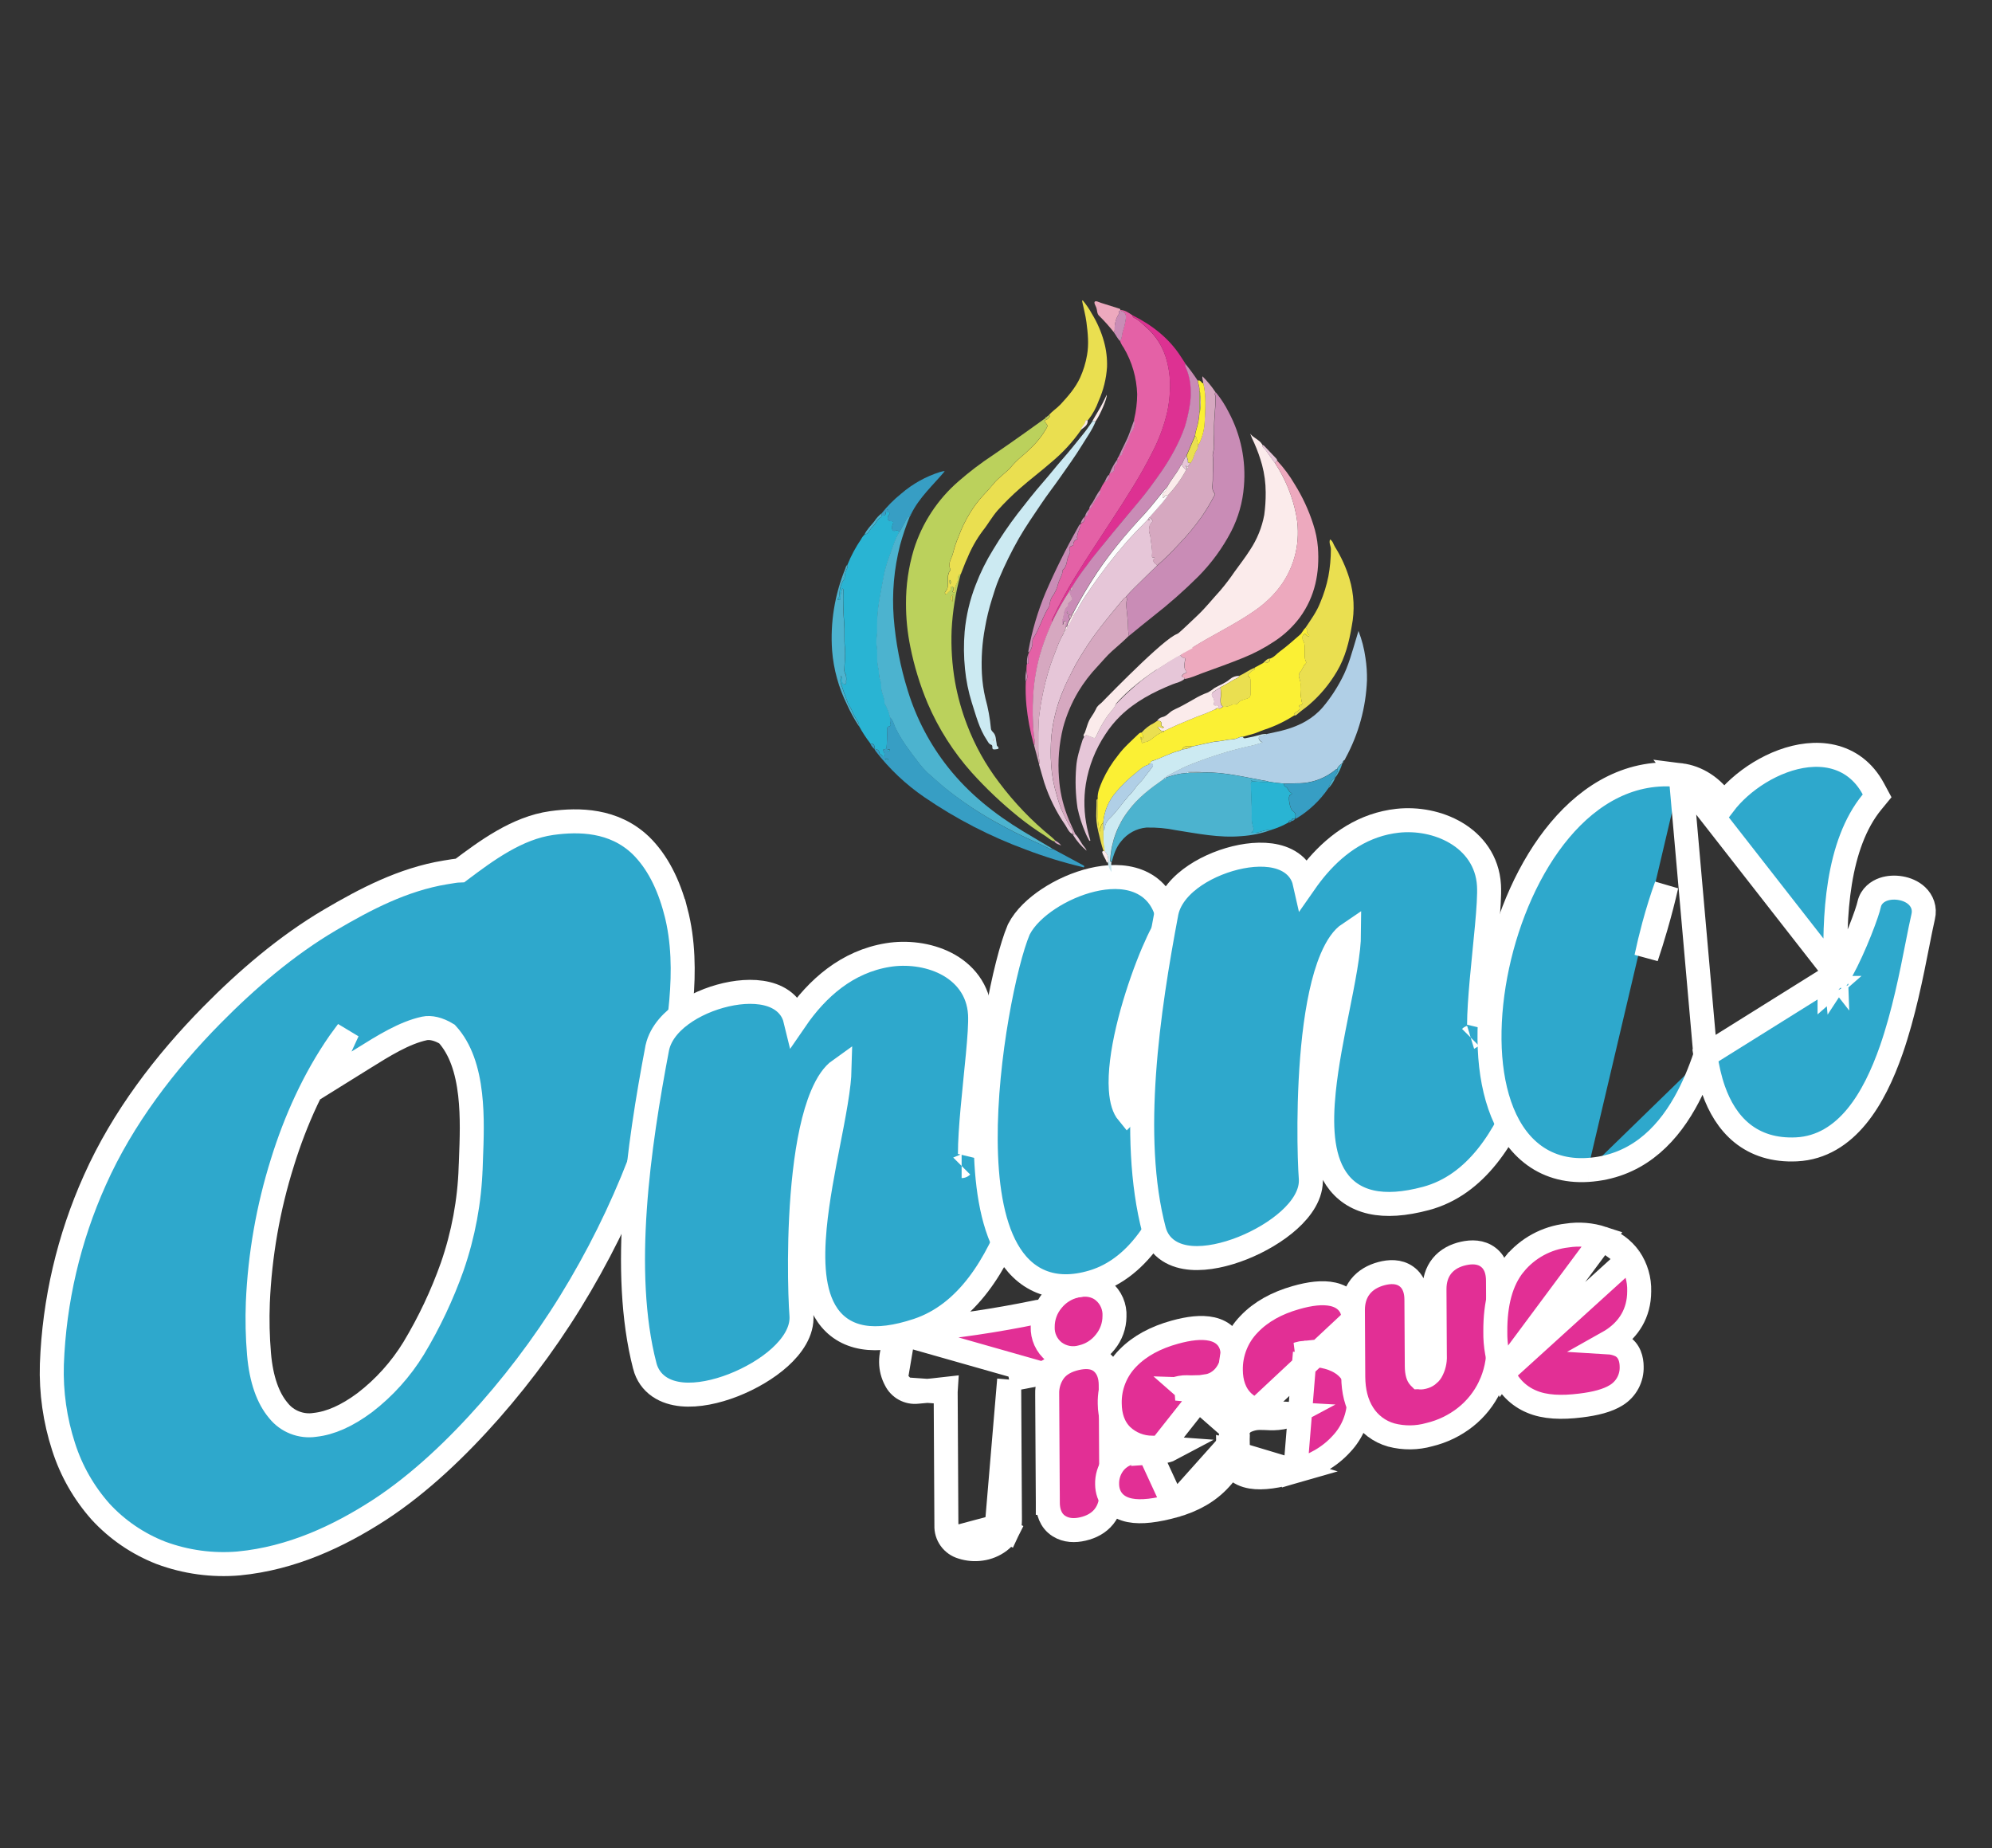 <svg xmlns="http://www.w3.org/2000/svg" width="83" height="77" viewBox="0 0 83 77" fill="none"><rect x="0" y="0" width="83" height="77" fill="#333333" stroke="none"/><g id="Onina 1"><g id="Layer 2"><g id="Layer 1"><g id="Group 2508"><path id="Vector" d="M39.403 57.999L39.403 57.996C39.403 57.953 39.404 57.909 39.407 57.866C39.048 57.908 38.698 57.943 38.222 57.983C38.039 58.005 37.853 57.968 37.69 57.879M39.403 57.999L37.69 57.879M39.403 57.999L39.433 63.556M39.403 57.999L39.433 63.556M37.69 57.879C37.529 57.791 37.4 57.655 37.319 57.49M37.69 57.879L37.319 57.49M37.319 57.49C37.196 57.262 37.131 57.007 37.129 56.747C37.126 56.475 37.19 56.207 37.316 55.966C37.39 55.814 37.502 55.683 37.641 55.587M37.319 57.49L37.641 55.587M37.641 55.587C37.783 55.489 37.949 55.43 38.121 55.416C39.813 55.264 41.496 55.016 43.16 54.672C43.336 54.627 43.521 54.639 43.689 54.707L43.504 55.169L43.689 54.707C43.863 54.776 44.009 54.9 44.105 55.061C44.248 55.294 44.322 55.565 44.317 55.839C44.315 56.099 44.257 56.355 44.147 56.59C44.082 56.746 43.981 56.885 43.851 56.994C43.717 57.107 43.556 57.184 43.383 57.219L37.641 55.587ZM41.531 63.598L41.974 63.812C41.899 63.968 41.787 64.103 41.648 64.206C41.422 64.376 41.155 64.486 40.874 64.523C40.608 64.561 40.336 64.537 40.08 64.453C39.888 64.397 39.719 64.279 39.601 64.115M41.531 63.598L39.601 64.115M41.531 63.598L41.974 63.812C42.049 63.658 42.085 63.489 42.081 63.318L42.048 57.475M41.531 63.598L42.048 57.475M39.601 64.115C39.484 63.953 39.425 63.756 39.433 63.556M39.601 64.115L39.433 63.556M42.048 57.475C42.502 57.395 42.837 57.33 43.383 57.219L42.048 57.475Z" fill="#E22F95" stroke="white"></path><path id="Vector_2" d="M43.925 56.319L43.931 56.324L43.938 56.329C44.101 56.449 44.29 56.531 44.489 56.566C44.683 56.6 44.882 56.59 45.071 56.536C45.46 56.446 45.806 56.225 46.052 55.91C46.298 55.608 46.434 55.233 46.437 54.844C46.448 54.646 46.412 54.449 46.334 54.267C46.253 54.08 46.129 53.914 45.972 53.785L45.966 53.779L45.96 53.775C45.623 53.513 45.219 53.475 44.825 53.566C44.437 53.654 44.09 53.871 43.842 54.181C43.585 54.489 43.445 54.877 43.446 55.277C43.439 55.474 43.477 55.669 43.558 55.848C43.641 56.032 43.767 56.193 43.925 56.319ZM46.305 62.225L46.305 62.222L46.28 57.689L46.28 57.687C46.277 57.363 46.195 57.016 45.922 56.77C45.601 56.483 45.166 56.515 44.84 56.59C44.478 56.673 44.136 56.836 43.915 57.14L43.915 57.14L43.909 57.149C43.718 57.422 43.622 57.75 43.633 58.082L43.659 62.607L44.159 62.605L43.659 62.608L43.659 62.607C43.661 62.959 43.765 63.351 44.124 63.579C44.432 63.774 44.792 63.777 45.123 63.699C45.468 63.619 45.778 63.459 45.998 63.184C46.218 62.909 46.305 62.573 46.305 62.225Z" fill="#E22F95" stroke="white"></path><path id="Vector_3" d="M48.922 62.729L48.921 62.73C48.19 62.93 47.557 63.018 47.077 62.922C46.828 62.873 46.581 62.766 46.397 62.561C46.21 62.353 46.134 62.096 46.13 61.839C46.121 61.544 46.208 61.253 46.378 61.011L46.379 61.009L46.379 61.009C46.55 60.769 46.8 60.598 47.086 60.527C47.199 60.497 47.316 60.483 47.434 60.483M48.922 62.729L47.898 60.508C47.691 60.494 47.528 60.484 47.434 60.483M48.922 62.729C49.707 62.512 50.357 62.146 50.84 61.612C51.313 61.112 51.577 60.45 51.577 59.762L51.577 59.759M48.922 62.729L51.577 59.759M47.434 60.483C47.433 60.483 47.432 60.483 47.432 60.483V60.983L47.435 60.483C47.435 60.483 47.434 60.483 47.434 60.483ZM48.201 60.508L48.201 60.508C48.317 60.501 48.431 60.483 48.542 60.452L48.557 60.448L48.572 60.445C48.662 60.426 48.748 60.394 48.828 60.351C48.643 60.337 48.37 60.324 48.012 60.313C47.544 60.316 47.093 60.139 46.751 59.818L46.743 59.811L46.743 59.811C46.389 59.463 46.243 58.991 46.239 58.474C46.231 58.121 46.295 57.771 46.427 57.444C46.558 57.117 46.755 56.82 47.004 56.571C47.499 56.067 48.159 55.719 48.954 55.5L48.954 55.5C49.527 55.342 50.054 55.273 50.491 55.37C50.721 55.421 50.95 55.527 51.119 55.727C51.29 55.93 51.353 56.173 51.355 56.41C51.358 56.697 51.274 56.978 51.112 57.215C50.944 57.469 50.689 57.654 50.395 57.733L48.201 60.508ZM48.201 60.508L48.195 60.508M48.201 60.508L48.195 60.508M48.195 60.508C48.096 60.515 47.997 60.515 47.898 60.508M48.195 60.508L47.898 60.508M49.603 57.799L49.596 57.799C49.504 57.794 49.413 57.793 49.321 57.798C49.23 57.806 49.14 57.823 49.052 57.848L49.048 57.849L49.048 57.849C49.041 57.85 49.035 57.852 49.028 57.854C49.136 57.867 49.271 57.877 49.437 57.883L49.603 57.799ZM49.603 57.799L49.611 57.8M49.603 57.799L49.611 57.8M49.611 57.8C49.749 57.803 49.887 57.8 50.025 57.79M49.611 57.8L50.025 57.79M51.577 59.759C51.574 59.192 51.41 58.676 50.983 58.336C50.59 58.023 50.042 57.901 49.437 57.883L51.577 59.759ZM47.898 60.508L47.864 61.007L47.898 60.508ZM50.025 57.79C50.15 57.785 50.274 57.765 50.395 57.733L50.025 57.79Z" fill="#E22F95" stroke="white"></path><path id="Vector_4" d="M51.422 59.624L51.423 59.623C51.59 59.382 51.836 59.207 52.118 59.127C52.232 59.094 52.349 59.076 52.467 59.074L52.478 59.073V59.074C52.554 59.074 52.707 59.074 52.934 59.087C53.032 59.09 53.131 59.087 53.23 59.078L53.238 59.077L53.238 59.077C53.355 59.068 53.471 59.047 53.583 59.015L53.597 59.01L53.612 59.007C53.702 58.987 53.788 58.954 53.869 58.91C53.684 58.899 53.417 58.889 53.07 58.886C52.605 58.901 52.151 58.735 51.806 58.423L51.796 58.414L51.796 58.414C51.435 58.071 51.289 57.598 51.285 57.081C51.279 56.727 51.343 56.376 51.474 56.047C51.604 55.718 51.799 55.419 52.047 55.166C52.54 54.648 53.2 54.287 53.996 54.061C54.572 53.896 55.101 53.825 55.539 53.923C55.768 53.975 55.997 54.081 56.166 54.281C56.337 54.483 56.402 54.728 56.402 54.967C56.402 54.968 56.402 54.969 56.402 54.97L51.422 59.624ZM51.422 59.624C51.255 59.867 51.169 60.157 51.176 60.452M51.422 59.624L51.176 60.452M55.068 56.344C55.194 56.339 55.32 56.319 55.442 56.286L55.442 56.286L55.444 56.286C55.737 56.206 55.991 56.023 56.16 55.77L55.065 56.344C55.066 56.344 55.067 56.344 55.068 56.344ZM55.068 56.344C55.055 56.345 55.042 56.345 55.027 56.346C54.934 56.352 54.797 56.359 54.657 56.355L54.649 56.355L54.642 56.354C54.552 56.349 54.462 56.349 54.372 56.354M55.068 56.344L54.372 56.354M54.372 56.354C54.282 56.362 54.193 56.38 54.106 56.406L54.101 56.407L54.101 56.407C54.092 56.41 54.084 56.412 54.076 56.415C54.18 56.426 54.31 56.432 54.468 56.432H54.479L54.479 56.432C55.091 56.445 55.638 56.57 56.031 56.884C56.459 57.226 56.622 57.745 56.625 58.31L56.625 58.311C56.626 59 56.362 59.664 55.887 60.163C55.402 60.696 54.752 61.066 53.969 61.291L54.372 56.354ZM51.176 60.452C51.179 60.708 51.254 60.967 51.446 61.175C51.635 61.379 51.885 61.478 52.134 61.52C52.611 61.602 53.241 61.501 53.969 61.291L51.176 60.452Z" fill="#E22F95" stroke="white"></path><path id="Vector_5" d="M57.965 59.783L57.965 59.783L57.975 59.786C58.493 59.921 59.039 59.915 59.554 59.77C60.102 59.639 60.616 59.39 61.059 59.042L61.06 59.041C61.492 58.699 61.84 58.262 62.077 57.765L62.077 57.764C62.32 57.251 62.441 56.689 62.432 56.122L62.416 53.34L62.416 53.34C62.414 53.004 62.328 52.625 62.013 52.382C61.702 52.142 61.313 52.147 60.98 52.221C60.629 52.299 60.312 52.459 60.086 52.735C59.859 53.013 59.77 53.353 59.77 53.707L59.77 53.709L59.785 56.47L59.785 56.48L59.786 56.491C59.796 56.716 59.743 56.94 59.631 57.136C59.595 57.194 59.548 57.244 59.493 57.284C59.436 57.325 59.371 57.355 59.303 57.37L59.303 57.37L59.293 57.373C59.209 57.393 59.168 57.388 59.155 57.385C59.149 57.384 59.147 57.382 59.145 57.382C59.144 57.381 59.139 57.378 59.132 57.37C59.103 57.339 59.033 57.223 59.033 56.9L59.033 56.897L59.017 54.136L59.017 54.136C59.015 53.803 58.929 53.417 58.6 53.179C58.279 52.948 57.887 52.975 57.561 53.061C57.212 53.154 56.902 53.324 56.682 53.602C56.461 53.882 56.371 54.221 56.371 54.575L56.371 54.578L56.386 57.364L56.386 57.365C56.391 57.945 56.513 58.467 56.787 58.899C57.056 59.33 57.476 59.645 57.965 59.783Z" fill="#E22F95" stroke="white"></path><path id="Vector_6" d="M62.618 57.191L62.618 57.191C62.401 56.644 62.295 56.06 62.305 55.471C62.299 54.319 62.539 53.355 63.103 52.666L63.104 52.666C63.651 51.999 64.437 51.572 65.294 51.474C65.791 51.397 66.299 51.438 66.777 51.595L62.618 57.191ZM62.618 57.191L62.621 57.199M62.618 57.191L62.621 57.199M62.621 57.199C62.844 57.736 63.271 58.164 63.807 58.389C64.362 58.631 65.067 58.654 65.857 58.556C66.463 58.483 66.981 58.355 67.349 58.123C67.552 57.998 67.717 57.821 67.829 57.611C67.94 57.402 67.994 57.168 67.986 56.932C67.983 56.653 67.907 56.254 67.533 56.057L67.521 56.051L67.508 56.045C67.355 55.975 67.19 55.934 67.023 55.924C67.096 55.883 67.167 55.839 67.235 55.792C67.849 55.374 68.298 54.725 68.3 53.798C68.315 53.308 68.174 52.825 67.899 52.42L67.894 52.413M62.621 57.199L67.894 52.413M67.894 52.413L67.89 52.407M67.894 52.413L67.89 52.407M67.89 52.407C67.614 52.026 67.225 51.742 66.778 51.595L67.89 52.407ZM65.667 54.225C65.598 54.268 65.403 54.336 64.999 54.398C65 54.396 65 54.395 65 54.393C65.034 54.181 65.079 54.061 65.114 54.002L65.121 53.99L65.127 53.979C65.155 53.925 65.196 53.879 65.246 53.844C65.296 53.809 65.353 53.786 65.414 53.778L65.426 53.776L65.437 53.774C65.471 53.768 65.505 53.769 65.537 53.778C65.569 53.787 65.598 53.802 65.623 53.823C65.644 53.843 65.698 53.91 65.698 54.117V54.136L65.7 54.154C65.701 54.168 65.698 54.182 65.692 54.195C65.686 54.207 65.677 54.217 65.667 54.225Z" fill="#E22F95" stroke="white"></path></g><g id="Group 2507"><path id="Vector_7" d="M9.957 65.135L9.957 65.135L9.962 65.134C12.15 64.921 14.099 64.013 15.811 62.904L15.813 62.903C17.515 61.79 19.068 60.294 20.399 58.786L20.399 58.786C21.828 57.164 23.097 55.408 24.187 53.542C25.276 51.682 26.192 49.727 26.925 47.7L26.925 47.7C27.602 45.818 28.219 43.714 28.387 41.692C28.489 40.507 28.486 39.213 28.157 37.961L28.156 37.961C27.858 36.829 27.386 35.89 26.691 35.212L26.691 35.212L26.685 35.207C25.572 34.153 24.124 34.133 22.988 34.29C21.545 34.49 20.257 35.446 19.168 36.265C19.072 36.268 18.977 36.277 18.883 36.293L18.562 36.345L18.559 36.345C16.777 36.639 15.208 37.47 13.759 38.321L13.759 38.321C11.938 39.391 10.274 40.822 8.831 42.287C6.884 44.262 5.109 46.575 3.954 49.165C2.866 51.585 2.258 54.192 2.161 56.843L2.161 56.845C2.125 58.009 2.29 59.169 2.65 60.276C2.969 61.275 3.494 62.195 4.191 62.979L4.191 62.979L4.197 62.986C4.889 63.735 5.742 64.317 6.692 64.689L6.692 64.689L6.699 64.692C7.739 65.079 8.852 65.231 9.957 65.135ZM14.358 43.136C14.4 43.078 14.443 43.02 14.486 42.963C14.384 43.181 14.286 43.395 14.191 43.605L13.52 45.1L14.912 44.234C14.977 44.194 15.043 44.153 15.108 44.112C15.994 43.559 16.848 43.026 17.686 42.846C17.93 42.794 18.264 42.859 18.625 43.08C19.196 43.706 19.473 44.59 19.588 45.595C19.694 46.519 19.656 47.48 19.622 48.343C19.619 48.439 19.615 48.534 19.612 48.628L19.611 48.63C19.565 50.041 19.305 51.436 18.843 52.77C18.423 53.955 17.884 55.095 17.236 56.172C16.701 57.045 16.011 57.813 15.199 58.436C14.452 58.992 13.762 59.292 13.13 59.361L13.121 59.362L13.113 59.364C12.831 59.405 12.543 59.371 12.278 59.266C12.013 59.162 11.78 58.99 11.602 58.767L11.602 58.767L11.594 58.757C11.175 58.26 10.883 57.487 10.792 56.405L10.792 56.405C10.732 55.695 10.716 54.982 10.743 54.27C10.828 52.284 11.173 50.317 11.77 48.421L11.77 48.419C12.309 46.684 13.087 44.948 14.147 43.424L14.358 43.136Z" fill="#2EA8CC" stroke="white"></path><path id="Vector_8" d="M33.142 42.491C33.12 42.4 33.091 42.312 33.052 42.228C32.908 41.916 32.665 41.697 32.386 41.556C31.852 41.286 31.151 41.277 30.505 41.391C29.844 41.508 29.152 41.768 28.588 42.134C28.037 42.491 27.531 43.001 27.388 43.649L27.386 43.656L27.385 43.664C26.61 47.739 25.848 52.977 26.865 56.904L26.865 56.905C26.961 57.276 27.17 57.568 27.461 57.769C27.743 57.964 28.077 58.057 28.411 58.09C29.073 58.153 29.845 57.986 30.553 57.71C31.267 57.431 31.97 57.022 32.495 56.547C32.997 56.092 33.445 55.477 33.393 54.79L33.393 54.79C33.334 54.014 33.246 51.344 33.529 48.867C33.67 47.625 33.901 46.47 34.255 45.633C34.483 45.093 34.729 44.759 34.981 44.58C34.977 44.734 34.964 44.912 34.942 45.116C34.887 45.618 34.783 46.214 34.658 46.874C34.615 47.097 34.571 47.327 34.525 47.562C34.303 48.704 34.058 49.966 33.947 51.127C33.881 51.829 33.861 52.516 33.929 53.133C33.998 53.746 34.158 54.33 34.482 54.796C34.818 55.278 35.308 55.602 35.958 55.712C36.587 55.818 37.34 55.719 38.227 55.425L38.227 55.425C40.316 54.732 41.54 52.658 42.327 50.517C42.959 48.8 43.35 46.918 43.659 45.433C43.738 45.051 43.812 44.695 43.883 44.375C43.919 44.218 43.921 44.045 43.858 43.875C43.793 43.702 43.675 43.574 43.542 43.49C43.296 43.336 43.005 43.328 42.788 43.357C42.557 43.387 42.314 43.47 42.108 43.602C41.911 43.729 41.685 43.943 41.616 44.262L41.616 44.262L41.615 44.269C41.493 44.886 41.202 46.034 40.851 47.022C40.707 47.427 40.559 47.79 40.414 48.074C40.413 47.582 40.458 46.928 40.522 46.218C40.561 45.783 40.605 45.346 40.648 44.918C40.682 44.588 40.714 44.263 40.744 43.951C40.808 43.264 40.856 42.633 40.835 42.255C40.776 41.221 40.167 40.524 39.41 40.137C38.669 39.76 37.767 39.663 36.995 39.789C35.296 40.064 34.048 41.169 33.142 42.491ZM40.068 48.581C40.068 48.581 40.069 48.581 40.071 48.579C40.069 48.581 40.068 48.581 40.068 48.581Z" fill="#2EA8CC" stroke="white"></path><path id="Vector_9" d="M42.458 38.709L42.449 38.726L42.442 38.743C42.158 39.416 41.811 40.755 41.539 42.327C41.265 43.91 41.059 45.774 41.071 47.514C41.083 49.235 41.308 50.914 41.96 52.068C42.292 52.657 42.751 53.136 43.373 53.391C43.995 53.647 44.716 53.652 45.522 53.413C46.542 53.111 47.33 52.414 47.942 51.545C48.552 50.679 49.007 49.615 49.362 48.522C49.865 46.972 50.188 45.278 50.445 43.93C50.547 43.395 50.638 42.915 50.727 42.52C50.762 42.364 50.764 42.191 50.702 42.022C50.639 41.849 50.522 41.721 50.39 41.636C50.146 41.48 49.855 41.468 49.638 41.494C49.407 41.521 49.163 41.602 48.956 41.732C48.759 41.856 48.533 42.068 48.462 42.383C48.414 42.584 48.367 42.797 48.318 43.017C48.195 43.574 48.062 44.179 47.864 44.767C47.637 45.445 47.355 46.001 46.988 46.357C46.844 46.182 46.734 45.881 46.701 45.389C46.655 44.702 46.776 43.816 46.995 42.883C47.213 41.956 47.52 41.017 47.821 40.236C48.128 39.443 48.415 38.853 48.583 38.605L48.705 38.427L48.658 38.217C48.487 37.44 48.025 36.938 47.404 36.701C46.815 36.476 46.134 36.507 45.504 36.657C44.867 36.809 44.23 37.094 43.698 37.445C43.175 37.789 42.705 38.227 42.458 38.709Z" fill="#2EA8CC" stroke="white"></path><path id="Vector_10" d="M54.364 36.776C54.343 36.682 54.313 36.59 54.273 36.502C54.13 36.188 53.885 35.969 53.604 35.829C53.067 35.562 52.364 35.564 51.719 35.688C51.058 35.816 50.366 36.088 49.803 36.464C49.253 36.831 48.75 37.35 48.608 37.999L48.608 37.999L48.605 38.013C47.836 42.084 47.053 47.348 48.086 51.258L48.086 51.258C48.184 51.627 48.396 51.913 48.69 52.107C48.973 52.294 49.307 52.379 49.64 52.405C50.3 52.455 51.07 52.279 51.777 51.998C52.489 51.714 53.191 51.302 53.716 50.827C54.216 50.376 54.667 49.764 54.616 49.082L54.616 49.082C54.559 48.337 54.476 45.656 54.759 43.172C54.902 41.926 55.133 40.769 55.485 39.938C55.716 39.393 55.961 39.068 56.209 38.902C56.208 39.073 56.196 39.272 56.172 39.5C56.118 40.004 56.014 40.597 55.887 41.251C55.839 41.501 55.787 41.76 55.734 42.025C55.513 43.127 55.272 44.333 55.159 45.447C55.088 46.141 55.064 46.821 55.13 47.437C55.196 48.05 55.355 48.633 55.675 49.108C56.005 49.596 56.488 49.938 57.133 50.082C57.761 50.222 58.519 50.169 59.415 49.93C61.513 49.369 62.746 47.353 63.534 45.275C64.173 43.589 64.568 41.728 64.873 40.288C64.948 39.934 65.017 39.605 65.084 39.311C65.121 39.151 65.121 38.981 65.062 38.815C65.003 38.649 64.896 38.522 64.776 38.432C64.548 38.264 64.268 38.222 64.045 38.227C63.812 38.233 63.562 38.291 63.347 38.407C63.139 38.519 62.898 38.724 62.824 39.052C62.67 39.704 62.37 40.814 62.024 41.754C61.892 42.113 61.758 42.434 61.628 42.691C61.629 42.205 61.674 41.564 61.736 40.867C61.774 40.45 61.814 40.041 61.854 39.639C61.889 39.289 61.923 38.944 61.955 38.603C62.018 37.912 62.064 37.275 62.041 36.884L62.041 36.883C61.98 35.867 61.404 35.136 60.665 34.698C59.939 34.267 59.04 34.106 58.234 34.194L58.234 34.194C56.837 34.348 55.74 35.111 54.9 36.083C54.71 36.303 54.532 36.535 54.364 36.776ZM61.272 43.219C61.272 43.219 61.273 43.218 61.276 43.217C61.273 43.218 61.272 43.219 61.272 43.219Z" fill="#2EA8CC" stroke="white"></path><path id="Vector_11" d="M70.029 32.297L70.029 32.297C70.693 32.38 71.36 32.776 71.829 33.499C72.014 33.256 72.23 33.027 72.463 32.817C72.982 32.352 73.617 31.958 74.282 31.714C74.944 31.471 75.668 31.365 76.346 31.521C77.043 31.682 77.65 32.113 78.054 32.861L78.213 33.156L78 33.415C77.282 34.291 76.877 35.473 76.667 36.763C76.458 38.048 76.45 39.398 76.494 40.575L70.029 32.297ZM70.029 32.297L70.025 32.296C67.983 32.057 66.274 33.06 64.996 34.583C63.721 36.1 62.831 38.177 62.387 40.246C61.945 42.309 61.932 44.432 62.486 46.043C62.764 46.853 63.195 47.56 63.814 48.052C64.442 48.551 65.23 48.8 66.156 48.742M70.029 32.297L71.058 43.971M71.058 43.971C70.829 44.655 70.548 45.335 70.195 45.956C69.368 47.415 68.106 48.619 66.156 48.742M71.058 43.971C71.129 44.468 71.239 44.96 71.4 45.419C71.643 46.105 72.015 46.749 72.589 47.212C73.173 47.681 73.925 47.929 74.855 47.884L74.856 47.884C75.904 47.833 76.725 47.282 77.356 46.517C77.981 45.76 78.445 44.765 78.803 43.74C79.322 42.25 79.651 40.582 79.894 39.345C79.983 38.894 80.061 38.5 80.132 38.193C80.217 37.839 80.089 37.531 79.873 37.325C79.677 37.139 79.422 37.043 79.197 37.004C78.969 36.963 78.71 36.97 78.477 37.05C78.245 37.13 77.963 37.318 77.882 37.676L77.88 37.685L77.878 37.693C77.854 37.819 77.715 38.245 77.493 38.801C77.278 39.341 77.005 39.953 76.738 40.437C76.658 40.583 76.581 40.712 76.509 40.821C76.502 40.75 76.497 40.668 76.494 40.575L71.058 43.971ZM66.156 48.742L66.125 48.242L66.156 48.742C66.156 48.742 66.156 48.742 66.156 48.742ZM76.231 41.16C76.231 41.16 76.231 41.159 76.232 41.159L76.231 41.16ZM76.59 41.25C76.591 41.252 76.592 41.253 76.592 41.253C76.592 41.253 76.591 41.252 76.59 41.25ZM68.992 38.61C68.866 39.047 68.731 39.48 68.596 39.883C68.685 39.46 68.793 39.01 68.914 38.562C69.073 37.975 69.252 37.4 69.435 36.9C69.317 37.428 69.163 38.019 68.992 38.61Z" fill="#2EA8CC" stroke="white"></path></g><g id="Group 2509"><path id="Vector_12" d="M43.935 35.057C43.779 35.016 43.669 34.899 43.54 34.817C43.154 34.575 42.784 34.311 42.43 34.025C41.737 33.465 41.089 32.852 40.492 32.19C39.728 31.335 39.108 30.363 38.656 29.31C38.335 28.548 38.092 27.756 37.93 26.945C37.808 26.351 37.748 25.746 37.75 25.14C37.747 24.381 37.856 23.625 38.074 22.898C38.42 21.789 39.07 20.799 39.951 20.041C40.399 19.65 40.874 19.29 41.371 18.962C41.823 18.657 42.267 18.34 42.713 18.026C42.999 17.824 43.282 17.619 43.567 17.415C43.581 17.415 43.594 17.41 43.604 17.401C43.615 17.392 43.622 17.38 43.624 17.366L43.63 17.357C43.637 17.351 43.644 17.344 43.649 17.336L43.695 17.3C43.745 17.311 43.746 17.343 43.718 17.374C43.69 17.405 43.648 17.47 43.602 17.482C43.476 17.519 43.526 17.562 43.575 17.628C43.614 17.676 43.662 17.724 43.617 17.809C43.432 18.138 43.197 18.436 42.92 18.692C42.803 18.812 42.678 18.925 42.547 19.03C42.384 19.168 42.234 19.32 42.097 19.485C41.875 19.723 41.599 19.9 41.393 20.155C41.252 20.331 41.096 20.499 40.942 20.662C40.743 20.881 40.565 21.119 40.412 21.373C40.222 21.683 40.062 22.012 39.937 22.353C39.843 22.573 39.767 22.799 39.709 23.031C39.661 23.259 39.467 23.462 39.601 23.724C39.606 23.736 39.591 23.762 39.58 23.778C39.472 23.918 39.495 24.081 39.495 24.24C39.495 24.398 39.504 24.531 39.387 24.649C39.376 24.662 39.369 24.679 39.369 24.697C39.369 24.714 39.376 24.731 39.387 24.745C39.424 24.785 39.453 24.745 39.469 24.718C39.519 24.643 39.639 24.61 39.612 24.487C39.612 24.464 39.612 24.433 39.644 24.432C39.659 24.43 39.674 24.433 39.687 24.441C39.7 24.448 39.71 24.459 39.716 24.473C39.725 24.493 39.729 24.515 39.729 24.537C39.729 24.559 39.725 24.581 39.716 24.601C39.707 24.626 39.652 24.655 39.716 24.676C39.781 24.696 39.786 24.655 39.786 24.609C39.774 24.512 39.794 24.414 39.845 24.33C39.889 24.261 39.912 24.18 39.91 24.097C39.91 24.025 39.93 23.939 40.028 23.917C39.818 24.676 39.692 25.456 39.651 26.243C39.622 26.965 39.669 27.689 39.792 28.402C39.902 29.015 40.07 29.617 40.294 30.2C40.62 31.055 41.067 31.859 41.621 32.587C42.254 33.435 42.989 34.201 43.81 34.868C43.867 34.914 43.918 34.968 43.971 35.018L43.935 35.057ZM39.724 24.766C39.582 24.858 39.577 24.967 39.711 25.081C39.691 25.031 39.682 24.977 39.684 24.923C39.686 24.869 39.699 24.815 39.722 24.766H39.724Z" fill="#BBD15C"></path><path id="Vector_13" d="M45.196 21.526C45.194 21.52 45.194 21.513 45.196 21.506C45.237 21.5 45.304 21.52 45.304 21.463C45.304 21.369 45.372 21.302 45.373 21.214C45.436 21.197 45.462 21.148 45.491 21.095C45.559 20.958 45.641 20.829 45.735 20.709C45.776 20.672 45.807 20.625 45.825 20.573C45.843 20.52 45.848 20.464 45.838 20.41C45.888 20.297 45.947 20.189 46.016 20.086C46.124 20.076 46.255 19.87 46.22 19.762L46.225 19.733C46.333 19.687 46.451 19.642 46.431 19.485C46.425 19.463 46.427 19.441 46.435 19.42C46.443 19.399 46.457 19.382 46.476 19.369C46.574 19.315 46.556 19.229 46.546 19.143C46.633 19.136 46.604 19.073 46.607 19.024C46.608 19.015 46.61 19.006 46.614 18.997C46.669 18.975 46.736 18.984 46.758 18.899C46.82 18.653 46.965 18.439 47.056 18.203C47.078 18.144 47.056 18.077 47.11 18.026C47.178 17.955 47.226 17.869 47.251 17.774C47.276 17.68 47.276 17.581 47.251 17.486C47.336 17.14 47.38 16.785 47.382 16.429C47.362 15.742 47.168 15.07 46.816 14.479C46.755 14.396 46.706 14.306 46.67 14.21C46.757 14.082 46.738 13.925 46.788 13.785C46.842 13.622 46.88 13.454 46.904 13.284C46.925 13.149 46.904 13.023 46.762 12.97C46.756 12.961 46.748 12.954 46.739 12.949C46.729 12.944 46.719 12.942 46.708 12.943H46.68V12.913C46.877 12.92 47.029 13.03 47.182 13.134C47.184 13.157 47.192 13.178 47.204 13.197C47.217 13.216 47.233 13.231 47.253 13.242C47.439 13.321 47.577 13.474 47.72 13.599C48.161 13.972 48.475 14.472 48.619 15.03C48.729 15.445 48.772 15.873 48.747 16.301C48.735 16.588 48.699 16.874 48.639 17.155C48.509 17.721 48.309 18.269 48.044 18.785C47.8 19.274 47.534 19.752 47.247 20.219C46.934 20.73 46.612 21.236 46.282 21.736C45.784 22.492 45.29 23.247 44.814 24.011C44.464 24.576 44.148 25.16 43.866 25.762C43.848 25.803 43.801 25.845 43.853 25.894C43.815 25.985 43.775 26.073 43.739 26.164C43.577 26.535 43.44 26.917 43.328 27.307C43.179 27.852 43.087 28.411 43.053 28.976C43.019 29.526 43.028 30.079 43.079 30.628C43.094 30.773 43.149 30.922 43.093 31.07C43.093 31.055 43.093 31.04 43.085 31.025L43.065 30.984C42.921 30.463 42.822 29.931 42.768 29.393C42.736 29.062 42.727 28.73 42.74 28.398C42.848 28.246 42.795 28.085 42.768 27.925C42.768 27.848 42.776 27.769 42.779 27.69L42.796 27.661C42.868 27.651 42.853 27.595 42.854 27.553C42.854 27.445 42.854 27.337 42.854 27.229L42.878 27.195C42.948 27.098 42.995 26.988 43.016 26.871C43.034 26.782 42.996 26.688 43.048 26.608C43.322 26.186 43.444 25.69 43.718 25.268C43.728 25.241 43.733 25.212 43.736 25.184C43.748 25.081 43.778 24.98 43.826 24.888C43.952 24.721 44.042 24.529 44.09 24.326C44.142 24.13 44.275 23.963 44.278 23.754C44.493 23.586 44.421 23.298 44.556 23.096C44.571 23.074 44.58 23.048 44.584 23.021C44.587 22.994 44.584 22.967 44.574 22.942C44.54 22.846 44.56 22.767 44.676 22.742C44.708 22.736 44.722 22.727 44.724 22.687C44.721 22.639 44.734 22.591 44.762 22.551C44.791 22.512 44.832 22.483 44.879 22.471C44.905 22.465 44.905 22.443 44.888 22.428C44.839 22.384 44.888 22.349 44.894 22.309C44.906 22.14 45.026 22.001 45.028 21.829C45.028 21.821 45.03 21.814 45.035 21.808C45.178 21.764 45.214 21.661 45.196 21.526Z" fill="#E461A6"></path><path id="Vector_14" d="M52.803 30.575C53.064 30.514 53.329 30.467 53.586 30.392C54.174 30.218 54.701 29.945 55.113 29.468C55.425 29.098 55.693 28.693 55.914 28.263C56.192 27.735 56.337 27.16 56.511 26.594C56.539 26.503 56.566 26.412 56.603 26.286C56.744 26.647 56.841 27.023 56.894 27.407C56.942 27.716 56.963 28.029 56.957 28.343C56.913 29.476 56.608 30.584 56.066 31.581C56.044 31.623 56.035 31.675 55.98 31.688C55.95 31.721 55.93 31.762 55.923 31.806C55.828 31.856 55.752 31.936 55.707 32.034C55.693 32.037 55.679 32.043 55.667 32.051C55.215 32.434 54.64 32.64 54.048 32.632L53.508 32.645C53.293 32.63 53.079 32.605 52.866 32.569C52.855 32.56 52.842 32.553 52.829 32.548C51.939 32.399 51.061 32.16 50.148 32.179C49.929 32.153 49.708 32.149 49.488 32.166C49.476 32.166 49.464 32.19 49.452 32.204C49.371 32.214 49.289 32.225 49.208 32.231C48.999 32.267 48.793 32.321 48.594 32.394C48.594 32.339 48.642 32.321 48.678 32.303C48.941 32.166 49.202 32.018 49.475 31.902C50.295 31.562 51.142 31.292 52.007 31.093C52.211 31.055 52.411 30.999 52.605 30.927C52.573 30.91 52.543 30.89 52.516 30.867C52.407 30.759 52.436 30.672 52.585 30.638C52.661 30.635 52.736 30.613 52.803 30.575Z" fill="#B0CFE6"></path><path id="Vector_15" d="M52.925 27.434C53.091 27.383 53.192 27.238 53.327 27.142C53.623 26.926 53.89 26.682 54.167 26.444C54.263 26.36 54.3 26.235 54.396 26.157C54.468 26.167 54.455 26.225 54.454 26.271C54.451 26.297 54.454 26.324 54.463 26.349C54.472 26.375 54.486 26.397 54.506 26.416C54.525 26.434 54.579 26.458 54.542 26.494C54.506 26.531 54.474 26.494 54.442 26.468C54.41 26.443 54.393 26.382 54.334 26.425C54.313 26.438 54.297 26.457 54.286 26.479C54.276 26.502 54.272 26.526 54.276 26.551C54.281 26.594 54.27 26.647 54.292 26.679C54.383 26.817 54.362 26.969 54.364 27.12C54.366 27.272 54.345 27.414 54.412 27.552C54.422 27.567 54.426 27.584 54.426 27.602C54.425 27.619 54.418 27.636 54.406 27.649C54.305 27.728 54.288 27.858 54.209 27.953C54.167 27.992 54.138 28.044 54.127 28.1C54.115 28.156 54.121 28.215 54.144 28.268C54.181 28.364 54.196 28.466 54.188 28.569C54.177 28.788 54.193 29.007 54.237 29.222C54.249 29.275 54.309 29.392 54.155 29.378C54.134 29.378 54.126 29.407 54.134 29.424C54.201 29.568 54.086 29.621 53.998 29.67C53.971 29.68 53.949 29.699 53.935 29.724C53.921 29.75 53.917 29.779 53.923 29.807C53.537 30.056 53.121 30.256 52.685 30.399C52.507 30.459 52.34 30.545 52.156 30.592C52.036 30.622 51.917 30.659 51.799 30.693C51.736 30.689 51.673 30.701 51.616 30.728C51.529 30.77 51.435 30.794 51.339 30.8C51.139 30.805 50.95 30.87 50.749 30.882C50.634 30.891 50.52 30.909 50.408 30.936C50.163 30.988 49.919 31.044 49.674 31.098C49.601 31.098 49.53 31.098 49.458 31.098C49.418 31.09 49.376 31.097 49.341 31.119C49.306 31.14 49.281 31.174 49.27 31.213C49.234 31.236 49.195 31.254 49.155 31.269C48.755 31.368 48.4 31.582 48.008 31.701C47.986 31.707 47.968 31.721 47.956 31.739C47.944 31.758 47.939 31.78 47.942 31.802C47.932 31.802 47.923 31.805 47.915 31.81C47.874 31.802 47.858 31.823 47.853 31.861C47.627 31.922 47.467 32.09 47.295 32.229C47.011 32.454 46.75 32.707 46.516 32.984C46.195 33.344 46.002 33.799 45.968 34.28C45.845 34.358 45.867 34.495 45.828 34.648C45.694 34.175 45.746 33.726 45.737 33.28C45.719 33.004 45.836 32.76 45.938 32.516C46.109 32.141 46.327 31.788 46.586 31.466C46.835 31.127 47.152 30.858 47.449 30.569C47.464 30.553 47.482 30.54 47.503 30.531C47.523 30.523 47.545 30.519 47.567 30.52C47.611 30.616 47.689 30.712 47.567 30.806C47.559 30.773 47.585 30.728 47.528 30.698C47.505 30.75 47.496 30.79 47.567 30.806C47.574 30.858 47.554 30.914 47.591 30.975C47.647 30.897 47.737 30.925 47.812 30.891C48.051 30.783 48.211 30.544 48.485 30.5C48.495 30.5 48.5 30.468 48.508 30.451C48.796 30.323 49.078 30.181 49.371 30.068C49.587 29.986 49.794 29.881 50.012 29.809C50.223 29.735 50.429 29.649 50.63 29.551C50.67 29.567 50.682 29.551 50.677 29.511L50.749 29.5C50.849 29.584 50.897 29.439 50.98 29.449C51.101 29.448 51.219 29.418 51.326 29.361C51.411 29.319 51.516 29.377 51.583 29.289C51.677 29.166 51.828 29.145 51.961 29.102C52.055 29.071 52.101 29.027 52.1 28.929C52.1 28.744 52.1 28.558 52.1 28.372C52.1 28.298 52.1 28.228 52.025 28.183C51.987 28.159 51.981 28.122 52.025 28.087C52.092 28.032 52.133 27.945 52.224 27.922C52.285 27.907 52.277 27.862 52.279 27.814L52.633 27.622C52.848 27.622 52.911 27.582 52.925 27.434Z" fill="#FBF034"></path><path id="Vector_16" d="M48.214 27.866C48.199 27.794 48.246 27.765 48.295 27.727C48.418 27.632 48.498 27.542 48.436 27.348C48.342 27.058 48.492 26.858 48.76 26.717C48.868 26.664 48.976 26.633 48.982 26.494C48.982 26.459 49.019 26.452 49.041 26.433C49.337 26.182 49.611 25.904 49.896 25.64C50.239 25.316 50.524 24.951 50.84 24.608C51.053 24.358 51.253 24.096 51.438 23.823C51.654 23.522 51.886 23.227 52.086 22.91C52.379 22.469 52.58 21.973 52.677 21.452C52.72 21.14 52.74 20.824 52.737 20.509C52.736 20.124 52.685 19.741 52.586 19.369C52.501 19.059 52.392 18.757 52.262 18.463C52.198 18.335 52.141 18.203 52.092 18.069C52.235 18.256 52.484 18.318 52.599 18.529C52.586 18.643 52.691 18.681 52.741 18.755C52.867 18.938 52.998 19.118 53.127 19.295C53.552 19.941 53.85 20.663 54.002 21.422C54.094 21.878 54.103 22.346 54.03 22.806C53.837 23.952 53.196 24.815 52.255 25.463C51.433 26.032 50.527 26.454 49.682 26.984C49.504 27.075 49.336 27.183 49.18 27.308C49.063 27.354 48.95 27.412 48.845 27.481C48.628 27.596 48.451 27.779 48.214 27.866Z" fill="#FBEBEB"></path><path id="Vector_17" d="M50.663 16.349C50.87 16.603 51.049 16.878 51.195 17.172C51.702 18.117 51.922 19.19 51.83 20.259C51.78 20.918 51.599 21.561 51.295 22.149C50.934 22.84 50.47 23.473 49.92 24.026C49.323 24.62 48.691 25.177 48.026 25.693C47.685 25.963 47.349 26.24 47.011 26.516C47.047 26.414 47.002 26.314 47.005 26.212C47.002 25.98 46.985 25.749 46.957 25.518C46.943 25.341 46.895 25.156 46.962 24.979C46.983 24.924 46.93 24.903 46.918 24.863C47.134 24.606 47.383 24.383 47.619 24.145C47.813 23.949 48.015 23.76 48.214 23.568C48.532 23.29 48.833 22.994 49.115 22.681C49.464 22.322 49.784 21.937 50.073 21.529C50.262 21.258 50.432 20.974 50.583 20.681C50.603 20.643 50.648 20.594 50.617 20.56C50.455 20.374 50.546 20.159 50.538 19.955C50.528 19.645 50.58 19.334 50.538 19.023C50.52 18.875 50.601 18.73 50.588 18.591C50.566 18.37 50.599 18.154 50.593 17.936C50.581 17.463 50.659 16.996 50.651 16.523C50.65 16.469 50.585 16.397 50.663 16.349Z" fill="#C98CB6"></path><path id="Vector_18" d="M35.312 23.526C35.46 23.155 35.65 22.8 35.876 22.47C35.913 22.396 35.964 22.329 36.024 22.271C36.217 22.242 36.24 22.036 36.37 21.932C36.501 21.829 36.538 21.625 36.714 21.545C36.727 21.538 36.726 21.501 36.731 21.478C36.798 21.469 36.885 21.506 36.907 21.396C36.913 21.363 36.891 21.306 36.958 21.315C36.997 21.315 37.034 21.328 37.066 21.351C37.107 21.395 37.052 21.425 37.029 21.459C36.951 21.579 36.989 21.706 37.11 21.708C37.231 21.71 37.249 21.744 37.196 21.846C37.182 21.88 37.174 21.917 37.174 21.954C37.165 22.072 37.188 22.156 37.337 22.098C37.412 22.068 37.445 22.12 37.467 22.177C37.373 22.345 37.294 22.522 37.232 22.704C37.083 23.124 36.914 23.534 36.833 23.98C36.783 24.247 36.731 24.52 36.682 24.788C36.587 25.271 36.544 25.763 36.556 26.255C36.564 26.461 36.493 26.665 36.53 26.869C36.59 27.193 36.52 27.517 36.605 27.841C36.644 27.99 36.605 28.164 36.676 28.313C36.747 28.462 36.71 28.598 36.735 28.739C36.77 28.931 36.878 29.107 36.864 29.31C36.864 29.31 36.869 29.317 36.872 29.321C36.978 29.495 37.051 29.687 37.088 29.887C37.08 29.98 37.087 30.073 37.107 30.164C37.112 30.174 37.115 30.185 37.115 30.197C37.115 30.208 37.112 30.219 37.107 30.229C37.102 30.239 37.094 30.247 37.085 30.253C37.076 30.26 37.065 30.264 37.054 30.265C36.958 30.276 36.967 30.341 36.971 30.405C36.974 30.644 36.965 30.883 36.941 31.121C36.941 31.168 36.935 31.209 36.873 31.212C36.773 31.218 36.79 31.265 36.83 31.328C36.844 31.359 36.853 31.392 36.858 31.425C36.866 31.452 36.886 31.485 36.848 31.5C36.809 31.514 36.769 31.507 36.766 31.5C36.743 31.433 36.645 31.42 36.64 31.363C36.63 31.221 36.523 31.221 36.43 31.193C36.461 31.056 36.412 30.977 36.268 30.977C36.089 30.747 35.929 30.503 35.791 30.247C35.796 30.219 35.795 30.19 35.789 30.161C35.783 30.133 35.771 30.106 35.754 30.082C35.641 29.913 35.546 29.732 35.47 29.543C35.425 29.453 35.362 29.372 35.328 29.282C35.226 29.021 35.133 28.757 35.045 28.491C35.01 28.376 35.015 28.252 35.058 28.14C35.081 28.22 35.092 28.303 35.089 28.387C35.09 28.416 35.101 28.443 35.121 28.465C35.141 28.486 35.168 28.499 35.197 28.502C35.283 28.502 35.258 28.429 35.257 28.381C35.271 28.289 35.266 28.195 35.242 28.105C35.209 28.052 35.188 27.991 35.183 27.928C35.188 27.604 35.241 27.291 35.205 26.966C35.17 26.642 35.205 26.293 35.176 25.955C35.14 25.516 35.127 25.075 35.139 24.635C35.139 24.597 35.164 24.545 35.098 24.52C35.06 24.626 35.035 24.737 35.023 24.85C35.023 24.909 35.038 25.014 34.952 24.993C34.843 24.967 34.962 24.909 34.965 24.862C34.989 24.596 35.008 24.322 35.194 24.106C35.2 24.106 35.194 24.088 35.194 24.078C35.196 23.982 35.213 23.887 35.245 23.797C35.268 23.713 35.354 23.629 35.312 23.526Z" fill="#29B4D3"></path><path id="Vector_19" d="M40.034 23.919C39.936 23.94 39.918 24.027 39.915 24.099C39.918 24.182 39.895 24.263 39.85 24.332C39.8 24.416 39.779 24.514 39.792 24.611C39.792 24.657 39.772 24.694 39.722 24.678C39.672 24.661 39.713 24.628 39.722 24.603C39.73 24.583 39.735 24.561 39.735 24.539C39.735 24.517 39.73 24.495 39.722 24.475C39.715 24.461 39.705 24.45 39.692 24.443C39.679 24.435 39.664 24.432 39.65 24.434C39.617 24.434 39.612 24.466 39.617 24.489C39.644 24.613 39.524 24.645 39.475 24.72C39.458 24.743 39.429 24.787 39.393 24.747C39.381 24.733 39.375 24.716 39.375 24.699C39.375 24.681 39.381 24.664 39.393 24.651C39.506 24.533 39.501 24.387 39.501 24.241C39.501 24.096 39.482 23.918 39.586 23.78C39.597 23.763 39.612 23.738 39.606 23.726C39.469 23.47 39.664 23.26 39.714 23.033C39.773 22.801 39.849 22.575 39.942 22.355C40.068 22.013 40.227 21.685 40.417 21.375C40.571 21.121 40.748 20.883 40.947 20.664C41.102 20.501 41.257 20.333 41.399 20.157C41.605 19.902 41.88 19.726 42.103 19.487C42.239 19.322 42.39 19.17 42.553 19.032C42.684 18.927 42.809 18.814 42.926 18.694C43.203 18.438 43.438 18.14 43.622 17.811C43.667 17.726 43.622 17.678 43.581 17.63C43.531 17.564 43.482 17.522 43.608 17.484C43.653 17.471 43.688 17.416 43.724 17.376C43.759 17.336 43.751 17.313 43.701 17.301C43.841 17.128 44.036 17.011 44.188 16.849C44.505 16.507 44.811 16.157 45.007 15.729C45.141 15.434 45.236 15.124 45.291 14.805C45.377 14.338 45.327 13.88 45.268 13.421C45.23 13.133 45.152 12.851 45.093 12.566C45.093 12.548 45.081 12.529 45.112 12.512C45.259 12.687 45.388 12.875 45.496 13.075C45.717 13.434 45.886 13.823 45.999 14.23C46.095 14.576 46.138 14.935 46.126 15.294C46.094 15.778 45.977 16.253 45.779 16.697C45.676 16.989 45.526 17.262 45.334 17.504C45.301 17.504 45.248 17.504 45.245 17.536C45.225 17.691 45.072 17.77 45.041 17.916C44.69 18.419 44.272 18.872 43.799 19.263C43.376 19.634 42.923 19.972 42.503 20.342C42.176 20.628 41.866 20.934 41.575 21.256C41.337 21.523 41.17 21.838 40.949 22.112C40.69 22.459 40.476 22.837 40.312 23.237C40.203 23.463 40.128 23.693 40.034 23.919ZM39.602 24.351C39.615 24.267 39.641 24.216 39.573 24.161C39.562 24.191 39.559 24.224 39.564 24.257C39.568 24.289 39.581 24.32 39.6 24.346L39.602 24.351Z" fill="#EADF50"></path><path id="Vector_20" d="M48.209 23.566C48.011 23.758 47.809 23.947 47.614 24.143C47.379 24.381 47.128 24.604 46.913 24.861C46.878 24.887 46.845 24.916 46.814 24.946C46.49 25.338 46.166 25.725 45.858 26.124C45.597 26.456 45.355 26.802 45.133 27.161C44.999 27.377 44.861 27.601 44.743 27.829C44.592 28.124 44.439 28.419 44.311 28.727C44.05 29.333 43.881 29.975 43.81 30.631C43.772 31.05 43.769 31.472 43.8 31.892C43.827 32.307 43.903 32.717 44.026 33.114C44.077 33.314 44.141 33.511 44.217 33.704C44.318 33.92 44.412 34.136 44.529 34.343C44.6 34.467 44.723 34.585 44.698 34.754C44.535 34.684 44.482 34.519 44.397 34.389C44.018 33.842 43.72 33.242 43.512 32.61C43.434 32.353 43.363 32.094 43.289 31.836C43.334 31.795 43.313 31.747 43.307 31.699C43.282 31.565 43.267 31.43 43.262 31.294C43.268 30.773 43.243 30.251 43.309 29.729C43.383 29.165 43.499 28.607 43.657 28.06C43.73 27.807 43.815 27.558 43.913 27.313C44.036 27.002 44.135 26.678 44.318 26.392C44.352 26.37 44.346 26.335 44.348 26.303C44.358 26.297 44.366 26.288 44.371 26.278C44.377 26.267 44.379 26.255 44.377 26.244C44.472 26.217 44.465 26.136 44.465 26.066C44.507 26.053 44.543 26.025 44.565 25.987C44.643 25.854 44.709 25.715 44.765 25.571C44.846 25.483 44.912 25.381 44.958 25.27C45.116 24.988 45.297 24.723 45.48 24.461C45.908 23.839 46.37 23.24 46.863 22.668C47.166 22.315 47.498 21.987 47.819 21.651C47.843 21.677 47.874 21.704 47.897 21.66C47.912 21.632 47.871 21.631 47.852 21.622C47.851 21.611 47.853 21.6 47.859 21.59C47.864 21.58 47.872 21.572 47.882 21.567C47.995 21.581 48.06 21.718 47.976 21.788C47.892 21.858 47.897 21.953 47.88 22.048C47.858 22.167 47.927 22.264 47.936 22.365C47.958 22.617 48.026 22.866 48.003 23.12C48.003 23.172 47.978 23.244 48.085 23.228C48.123 23.228 48.126 23.277 48.098 23.289C47.99 23.335 48.071 23.376 48.089 23.43C48.108 23.484 48.201 23.495 48.209 23.566Z" fill="#E6C6D8"></path><path id="Vector_21" d="M48.594 32.396C48.793 32.323 48.999 32.269 49.208 32.233C49.289 32.227 49.371 32.216 49.453 32.206H49.507L49.536 32.192L50.148 32.184C51.061 32.164 51.939 32.4 52.829 32.552C52.842 32.557 52.855 32.564 52.866 32.573C52.639 32.587 52.411 32.577 52.187 32.545C52.181 32.535 52.173 32.527 52.162 32.523C52.152 32.519 52.14 32.519 52.129 32.523C52.129 32.523 52.124 32.53 52.122 32.533L52.185 32.546C52.163 32.557 52.145 32.575 52.133 32.597C52.122 32.619 52.118 32.644 52.123 32.668C52.133 33.087 52.161 33.505 52.163 33.924C52.148 34.093 52.164 34.264 52.208 34.428C52.251 34.544 52.267 34.615 52.133 34.677C52.23 34.698 52.331 34.698 52.428 34.677C52.611 34.63 52.789 34.557 52.984 34.569C52.581 34.718 52.158 34.807 51.729 34.835C50.8 34.916 49.893 34.727 48.99 34.586C48.587 34.504 48.176 34.467 47.765 34.478C47.561 34.496 47.363 34.556 47.183 34.654C47.003 34.752 46.845 34.885 46.718 35.046C46.502 35.299 46.406 35.602 46.321 35.91C46.231 35.887 46.269 35.811 46.272 35.764C46.319 35.037 46.583 34.342 47.027 33.765C47.425 33.218 47.96 32.823 48.508 32.442C48.527 32.443 48.545 32.438 48.562 32.428C48.578 32.418 48.59 32.403 48.597 32.386L48.594 32.396Z" fill="#4CB3CF"></path><path id="Vector_22" d="M49.18 27.299C49.336 27.174 49.504 27.066 49.682 26.975C50.526 26.445 51.433 26.023 52.255 25.454C53.195 24.807 53.831 23.943 54.028 22.802C54.101 22.343 54.092 21.874 54 21.419C53.847 20.66 53.55 19.938 53.125 19.291C53.164 19.267 53.157 19.195 53.221 19.198C53.498 19.497 53.74 19.824 53.945 20.175C54.269 20.694 54.528 21.251 54.715 21.834C54.82 22.149 54.887 22.475 54.913 22.805C54.99 23.856 54.799 24.842 54.168 25.713C53.87 26.115 53.502 26.459 53.082 26.731C52.678 26.999 52.247 27.226 51.797 27.407C51.237 27.634 50.666 27.838 50.096 28.044C49.853 28.132 49.62 28.25 49.36 28.288C49.36 28.265 49.355 28.236 49.328 28.229C49.18 28.194 49.274 28.132 49.315 28.086C49.342 28.065 49.373 28.05 49.406 28.042C49.44 28.028 49.455 28.001 49.432 27.974C49.306 27.824 49.361 27.656 49.382 27.491C49.382 27.459 49.397 27.403 49.352 27.412C49.256 27.425 49.24 27.331 49.18 27.299Z" fill="#EDA9BE"></path><path id="Vector_23" d="M37.077 29.889C37.039 29.689 36.966 29.497 36.861 29.323C36.861 29.323 36.851 29.316 36.852 29.311C36.866 29.108 36.758 28.933 36.724 28.74C36.699 28.6 36.724 28.456 36.664 28.315C36.605 28.175 36.632 27.991 36.593 27.842C36.509 27.519 36.578 27.195 36.519 26.871C36.482 26.667 36.552 26.463 36.544 26.257C36.533 25.765 36.575 25.273 36.671 24.79C36.719 24.521 36.771 24.25 36.821 23.982C36.903 23.536 37.071 23.126 37.22 22.706C37.282 22.523 37.361 22.347 37.456 22.179C37.545 22.064 37.597 21.925 37.672 21.806C37.746 21.686 37.767 21.548 37.914 21.5C37.754 21.894 37.617 22.297 37.504 22.707C37.252 23.69 37.162 24.708 37.237 25.72C37.317 26.76 37.515 27.787 37.827 28.781C38.184 29.94 38.753 31.021 39.506 31.971C40.37 33.063 41.442 33.914 42.63 34.634C43.04 34.881 43.453 35.121 43.865 35.365C43.815 35.36 43.769 35.379 43.712 35.349C43.285 35.133 42.838 34.951 42.407 34.736C42.063 34.565 41.726 34.382 41.391 34.196C40.74 33.829 40.118 33.414 39.529 32.954C39.227 32.723 38.95 32.462 38.665 32.215C38.505 32.065 38.361 31.9 38.233 31.723C37.884 31.271 37.539 30.822 37.296 30.301C37.237 30.165 37.204 30.002 37.077 29.889Z" fill="#4CB3CF"></path><path id="Vector_24" d="M45.649 17.561C45.509 17.915 45.282 18.219 45.086 18.542C44.802 19.006 44.482 19.447 44.171 19.891C43.912 20.263 43.631 20.62 43.38 20.997C43.065 21.466 42.741 21.929 42.458 22.421C42.144 22.971 41.864 23.539 41.62 24.123C41.504 24.396 41.417 24.683 41.329 24.967C41.207 25.356 41.11 25.753 41.041 26.155C40.922 26.789 40.879 27.435 40.913 28.079C40.932 28.42 40.98 28.758 41.058 29.09C41.172 29.502 41.249 29.923 41.288 30.349C41.294 30.442 41.364 30.484 41.409 30.542C41.508 30.672 41.49 30.829 41.526 30.974C41.533 31.006 41.526 31.052 41.545 31.072C41.679 31.206 41.573 31.208 41.469 31.221C41.394 31.23 41.341 31.221 41.348 31.127C41.348 31.086 41.343 31.041 41.301 31.028C41.2 30.997 41.173 30.915 41.12 30.834C40.796 30.351 40.664 29.801 40.489 29.263C40.349 28.812 40.255 28.348 40.209 27.878C40.155 27.358 40.15 26.834 40.194 26.312C40.256 25.646 40.41 24.992 40.653 24.369C40.849 23.855 41.094 23.361 41.384 22.893C41.692 22.382 42.028 21.888 42.39 21.413C42.743 20.959 43.098 20.504 43.477 20.072C43.743 19.767 43.992 19.448 44.258 19.143C44.571 18.788 44.864 18.417 45.16 18.049C45.294 17.884 45.41 17.703 45.534 17.531L45.649 17.561ZM41.438 30.837C41.438 30.817 41.438 30.796 41.411 30.795C41.384 30.794 41.384 30.817 41.384 30.837C41.384 30.856 41.384 30.878 41.411 30.878C41.438 30.878 41.433 30.854 41.435 30.836L41.438 30.837Z" fill="#CCEAF2"></path><path id="Vector_25" d="M53.92 29.808C53.915 29.78 53.919 29.751 53.933 29.726C53.947 29.701 53.969 29.681 53.996 29.671C54.083 29.622 54.199 29.57 54.132 29.425C54.123 29.408 54.132 29.378 54.153 29.38C54.307 29.394 54.246 29.272 54.235 29.223C54.191 29.008 54.175 28.789 54.186 28.57C54.194 28.468 54.179 28.365 54.142 28.269C54.119 28.216 54.113 28.158 54.124 28.101C54.136 28.045 54.165 27.993 54.206 27.954C54.285 27.859 54.303 27.729 54.404 27.651C54.416 27.637 54.422 27.62 54.423 27.603C54.424 27.585 54.419 27.568 54.41 27.553C54.343 27.414 54.364 27.266 54.362 27.122C54.36 26.977 54.38 26.818 54.29 26.68C54.268 26.648 54.279 26.595 54.273 26.552C54.27 26.527 54.274 26.503 54.284 26.48C54.294 26.458 54.311 26.44 54.332 26.427C54.389 26.383 54.407 26.447 54.44 26.47C54.472 26.492 54.506 26.529 54.54 26.496C54.575 26.462 54.523 26.435 54.504 26.417C54.484 26.398 54.469 26.376 54.46 26.351C54.451 26.326 54.448 26.299 54.452 26.272C54.452 26.226 54.466 26.164 54.393 26.158C54.619 25.818 54.863 25.488 55.011 25.103C55.161 24.753 55.274 24.387 55.349 24.013C55.418 23.639 55.453 23.26 55.454 22.88C55.454 22.746 55.36 22.622 55.419 22.473C55.54 22.541 55.557 22.68 55.624 22.783C55.883 23.196 56.086 23.643 56.227 24.11C56.42 24.753 56.453 25.433 56.322 26.091C56.214 26.738 56.054 27.386 55.707 27.969C55.397 28.499 55.001 28.973 54.534 29.372C54.37 29.511 54.19 29.629 54.032 29.773C54.017 29.786 53.999 29.796 53.98 29.802C53.961 29.808 53.94 29.81 53.92 29.808Z" fill="#EADF50"></path><path id="Vector_26" d="M48.205 23.566C48.196 23.495 48.107 23.496 48.085 23.429C48.062 23.362 47.977 23.334 48.093 23.288C48.121 23.276 48.118 23.222 48.08 23.227C47.972 23.244 47.994 23.172 47.998 23.119C48.021 22.863 47.953 22.614 47.931 22.364C47.923 22.256 47.854 22.166 47.875 22.048C47.892 21.953 47.875 21.864 47.971 21.787C48.068 21.711 47.991 21.58 47.877 21.566C48.004 21.425 48.133 21.286 48.255 21.141C48.397 20.988 48.528 20.826 48.647 20.655C48.948 20.336 49.205 19.978 49.413 19.592C49.422 19.587 49.431 19.579 49.436 19.57C49.441 19.56 49.443 19.549 49.442 19.538C49.459 19.529 49.473 19.515 49.483 19.499C49.493 19.482 49.498 19.463 49.498 19.444L49.59 19.303C49.609 19.275 49.629 19.249 49.647 19.221C49.73 19.089 49.748 18.928 49.828 18.798C49.892 18.718 49.924 18.616 49.915 18.513C49.929 18.513 49.951 18.507 49.955 18.498C50.094 18.219 50.174 17.915 50.191 17.604C50.217 17.058 50.268 16.506 50.135 15.964C50.135 15.875 50.082 15.792 50.101 15.676C50.308 15.881 50.493 16.107 50.654 16.35C50.576 16.402 50.641 16.47 50.642 16.525C50.65 16.997 50.572 17.465 50.584 17.938C50.59 18.153 50.557 18.369 50.579 18.593C50.592 18.729 50.511 18.873 50.529 19.024C50.57 19.335 50.519 19.646 50.529 19.957C50.537 20.161 50.446 20.376 50.608 20.561C50.638 20.596 50.594 20.644 50.574 20.682C50.423 20.976 50.252 21.259 50.064 21.531C49.775 21.939 49.455 22.324 49.106 22.682C48.824 22.994 48.522 23.29 48.205 23.566Z" fill="#D6A8C0"></path><path id="Vector_27" d="M43.848 25.895C43.796 25.847 43.843 25.805 43.861 25.764C44.143 25.162 44.459 24.577 44.809 24.012C45.285 23.245 45.781 22.491 46.276 21.738C46.607 21.238 46.929 20.732 47.242 20.22C47.53 19.752 47.795 19.275 48.039 18.787C48.304 18.269 48.504 17.72 48.634 17.153C48.694 16.872 48.73 16.586 48.742 16.299C48.767 15.871 48.724 15.443 48.614 15.028C48.472 14.468 48.159 13.965 47.718 13.591C47.573 13.47 47.437 13.317 47.249 13.238C47.229 13.227 47.212 13.212 47.2 13.193C47.188 13.174 47.18 13.152 47.178 13.13C48.001 13.541 48.709 14.085 49.21 14.87C49.269 14.961 49.328 15.05 49.386 15.14C49.382 15.203 49.394 15.265 49.421 15.322C49.548 15.62 49.618 15.939 49.625 16.262C49.632 16.481 49.617 16.701 49.578 16.916C49.531 17.202 49.466 17.485 49.384 17.762C49.26 18.115 49.108 18.456 48.928 18.784C48.766 19.087 48.585 19.38 48.388 19.662C48.099 20.072 47.804 20.479 47.485 20.866C47.127 21.297 46.756 21.721 46.405 22.161C46.027 22.632 45.625 23.087 45.274 23.58C45.059 23.856 44.861 24.144 44.681 24.444L44.62 24.532L44.565 24.623C44.298 25.031 44.059 25.456 43.848 25.895Z" fill="#DD3192"></path><path id="Vector_28" d="M37.084 29.889C37.211 29.997 37.244 30.161 37.309 30.302C37.552 30.823 37.898 31.273 38.246 31.723C38.374 31.901 38.518 32.066 38.678 32.215C38.965 32.462 39.242 32.724 39.542 32.955C40.131 33.417 40.754 33.836 41.406 34.206C41.742 34.392 42.078 34.575 42.422 34.746C42.854 34.962 43.301 35.139 43.727 35.359C43.785 35.389 43.835 35.37 43.881 35.375L45.119 36.041C45.148 36.057 45.191 36.072 45.172 36.114C45.153 36.156 45.124 36.128 45.095 36.121C44.301 35.933 43.519 35.692 42.757 35.401C41.257 34.85 39.832 34.114 38.514 33.211C37.741 32.682 37.056 32.035 36.485 31.292C36.463 31.261 36.443 31.227 36.426 31.193C36.519 31.221 36.626 31.221 36.636 31.363C36.636 31.42 36.739 31.433 36.762 31.5C36.762 31.509 36.819 31.51 36.844 31.5C36.868 31.489 36.862 31.452 36.855 31.425C36.849 31.392 36.84 31.359 36.826 31.328C36.786 31.265 36.769 31.22 36.87 31.212C36.931 31.212 36.934 31.168 36.938 31.121C36.961 30.883 36.971 30.644 36.967 30.405C36.967 30.341 36.954 30.276 37.05 30.265C37.061 30.264 37.072 30.26 37.081 30.253C37.09 30.247 37.098 30.239 37.103 30.229C37.109 30.219 37.111 30.208 37.111 30.197C37.111 30.185 37.108 30.174 37.103 30.164C37.083 30.074 37.077 29.981 37.084 29.889ZM36.868 31.616C36.911 31.669 36.956 31.711 37.026 31.636L36.868 31.616ZM37.033 31.292C37.063 31.292 37.08 31.279 37.078 31.251C37.076 31.223 37.054 31.212 37.027 31.212C37 31.212 36.977 31.22 36.981 31.25C36.981 31.264 36.986 31.276 36.996 31.286C37.005 31.296 37.018 31.302 37.032 31.302L37.033 31.292Z" fill="#379EC4"></path><path id="Vector_29" d="M44.669 24.446C44.849 24.146 45.048 23.858 45.263 23.582C45.614 23.089 46.019 22.635 46.393 22.163C46.745 21.731 47.117 21.3 47.473 20.868C47.797 20.482 48.087 20.075 48.377 19.665C48.574 19.382 48.754 19.089 48.917 18.786C49.096 18.459 49.249 18.117 49.372 17.765C49.455 17.487 49.52 17.204 49.567 16.919C49.605 16.703 49.621 16.484 49.613 16.265C49.608 15.942 49.54 15.624 49.415 15.327C49.388 15.27 49.376 15.207 49.38 15.144C49.568 15.372 49.743 15.61 49.905 15.857C49.921 16.002 49.989 16.142 49.973 16.288C49.973 16.586 49.973 16.885 49.973 17.183C49.965 17.314 49.949 17.443 49.924 17.572C49.892 17.768 49.811 17.951 49.79 18.148L49.439 18.967C49.362 19.077 49.301 19.197 49.258 19.323C49.206 19.375 49.165 19.436 49.138 19.504C48.986 19.767 48.782 19.998 48.641 20.269L48.611 20.297C48.582 20.329 48.552 20.361 48.524 20.395C48.244 20.733 47.984 21.086 47.684 21.409C46.868 22.292 46.096 23.207 45.46 24.229C45.2 24.647 44.95 25.07 44.724 25.507C44.658 25.546 44.671 25.627 44.633 25.681C44.597 25.669 44.617 25.588 44.56 25.611C44.503 25.633 44.516 25.68 44.537 25.718C44.55 25.744 44.561 25.77 44.573 25.796C44.518 25.877 44.479 25.967 44.457 26.062L44.4 26.127C44.387 26.103 44.381 26.076 44.383 26.05C44.385 26.023 44.395 25.997 44.412 25.977C44.419 25.968 44.423 25.957 44.425 25.946C44.427 25.935 44.425 25.924 44.421 25.914C44.417 25.903 44.41 25.894 44.401 25.887C44.392 25.881 44.382 25.876 44.371 25.875C44.304 25.853 44.317 25.906 44.31 25.942C44.304 25.977 44.322 26.003 44.266 26.017C44.242 25.961 44.24 25.897 44.259 25.838C44.337 25.651 44.29 25.416 44.468 25.265C44.483 25.252 44.485 25.22 44.486 25.196C44.485 25.173 44.49 25.151 44.502 25.131C44.514 25.112 44.532 25.097 44.553 25.088C44.623 25.052 44.687 24.958 44.648 24.89C44.6 24.807 44.566 24.717 44.547 24.623L44.602 24.532C44.608 24.559 44.602 24.595 44.63 24.608C44.658 24.621 44.66 24.591 44.665 24.573C44.683 24.532 44.725 24.492 44.669 24.446ZM44.478 25.482C44.464 25.495 44.445 25.506 44.448 25.51C44.452 25.527 44.462 25.542 44.476 25.552C44.493 25.563 44.516 25.552 44.51 25.53C44.505 25.507 44.492 25.502 44.478 25.482Z" fill="#C98CB6"></path><path id="Vector_30" d="M44.7 34.755C44.725 34.585 44.602 34.468 44.532 34.343C44.414 34.136 44.316 33.919 44.22 33.704C44.144 33.512 44.08 33.315 44.029 33.114C43.905 32.717 43.83 32.307 43.803 31.892C43.771 31.473 43.774 31.051 43.813 30.632C43.884 29.976 44.053 29.334 44.314 28.728C44.438 28.419 44.591 28.124 44.746 27.83C44.863 27.601 45.002 27.382 45.135 27.162C45.358 26.803 45.599 26.456 45.86 26.124C46.169 25.725 46.496 25.338 46.817 24.947C46.847 24.916 46.881 24.887 46.916 24.861C46.928 24.901 46.981 24.922 46.96 24.977C46.893 25.156 46.941 25.342 46.955 25.517C46.983 25.747 47 25.979 47.003 26.211C47.003 26.312 47.044 26.412 47.009 26.514C46.793 26.73 46.563 26.922 46.337 27.124C46.111 27.326 45.931 27.55 45.73 27.765C45.427 28.084 45.158 28.436 44.93 28.813C44.649 29.285 44.434 29.793 44.292 30.324C44.126 31.005 44.069 31.708 44.124 32.407C44.158 32.934 44.27 33.453 44.456 33.947C44.556 34.224 44.689 34.487 44.804 34.751L44.707 34.782C44.703 34.773 44.701 34.764 44.7 34.755Z" fill="#D6A8C0"></path><path id="Vector_31" d="M49.175 27.299C49.235 27.327 49.251 27.421 49.347 27.407C49.392 27.398 49.381 27.453 49.376 27.485C49.356 27.651 49.301 27.819 49.427 27.969C49.45 27.996 49.435 28.023 49.401 28.037C49.368 28.045 49.337 28.059 49.309 28.08C49.268 28.127 49.175 28.188 49.322 28.224C49.349 28.23 49.352 28.259 49.355 28.283C49.213 28.412 49.026 28.442 48.857 28.509C48.058 28.832 47.303 29.223 46.68 29.83C46.447 30.058 46.239 30.311 46.062 30.585C45.643 31.212 45.364 31.921 45.243 32.664C45.148 33.274 45.167 33.896 45.297 34.499C45.335 34.673 45.381 34.845 45.432 35.016L45.392 35.034C45.337 34.926 45.272 34.818 45.228 34.7C45.084 34.369 44.973 34.024 44.898 33.671C44.813 33.106 44.795 32.532 44.841 31.962C44.867 31.565 44.992 31.198 45.107 30.826C45.123 30.773 45.169 30.738 45.172 30.682C45.211 30.645 45.247 30.607 45.311 30.635C45.375 30.663 45.447 30.686 45.513 30.715C45.579 30.744 45.638 30.761 45.685 30.65C45.801 30.383 45.941 30.127 46.102 29.885C46.225 29.693 46.406 29.544 46.501 29.332C46.678 29.158 46.849 28.977 47.033 28.812C47.388 28.478 47.771 28.175 48.178 27.907C48.192 27.899 48.198 27.876 48.208 27.86C48.446 27.774 48.623 27.59 48.84 27.47C48.945 27.402 49.057 27.344 49.175 27.299Z" fill="#E6C6D8"></path><path id="Vector_32" d="M48.498 32.452C47.951 32.833 47.419 33.228 47.018 33.775C46.573 34.352 46.31 35.048 46.262 35.774C46.262 35.822 46.222 35.897 46.312 35.92C46.282 36.043 46.325 36.167 46.312 36.331C46.224 36.216 46.173 36.077 46.165 35.933C46.184 35.848 46.181 35.76 46.156 35.676C46.131 35.593 46.085 35.518 46.021 35.458C45.969 35.176 45.951 34.889 45.966 34.603C45.992 34.603 46.016 34.59 46.018 34.561C46.028 34.382 46.107 34.213 46.239 34.092C46.531 33.814 46.752 33.472 47.019 33.169C47.134 33.053 47.238 32.927 47.331 32.793C47.409 32.665 47.547 32.577 47.631 32.455C47.752 32.282 47.895 32.122 48.015 31.947C48.049 31.896 48.046 31.805 47.934 31.809C47.931 31.787 47.936 31.765 47.948 31.747C47.96 31.728 47.978 31.715 48 31.708C48.391 31.586 48.747 31.372 49.147 31.277C49.187 31.262 49.226 31.243 49.262 31.221C49.404 31.215 49.542 31.175 49.666 31.104C49.911 31.05 50.155 30.996 50.4 30.942C50.512 30.916 50.626 30.898 50.741 30.888C50.942 30.876 51.131 30.811 51.331 30.806C51.427 30.8 51.521 30.776 51.608 30.734C51.665 30.707 51.728 30.695 51.791 30.699C51.811 30.776 51.876 30.759 51.922 30.749C52.117 30.715 52.309 30.671 52.498 30.616C52.594 30.586 52.695 30.574 52.796 30.579C52.73 30.618 52.656 30.641 52.58 30.645C52.431 30.679 52.406 30.764 52.511 30.874C52.539 30.897 52.569 30.917 52.6 30.934C52.406 31.006 52.206 31.062 52.002 31.1C51.137 31.299 50.29 31.57 49.47 31.909C49.197 32.025 48.937 32.172 48.673 32.31C48.638 32.328 48.589 32.346 48.589 32.401C48.546 32.395 48.505 32.396 48.498 32.452Z" fill="#CCEAF2"></path><path id="Vector_33" d="M52.182 32.543C52.407 32.575 52.634 32.584 52.861 32.571C53.074 32.607 53.288 32.632 53.504 32.646C53.504 32.691 53.504 32.754 53.542 32.765C53.673 32.811 53.675 32.973 53.792 33.029C53.83 33.048 53.834 33.084 53.783 33.102C53.769 33.106 53.756 33.112 53.745 33.122C53.734 33.132 53.725 33.143 53.72 33.157C53.67 33.272 53.754 33.721 53.859 33.785C54.005 33.871 53.992 33.982 53.953 34.109C53.869 34.081 53.817 34.109 53.804 34.198C53.722 34.152 53.705 34.217 53.68 34.27C53.457 34.396 53.222 34.497 52.977 34.571C52.781 34.556 52.603 34.628 52.421 34.679C52.323 34.7 52.222 34.7 52.125 34.679C52.26 34.617 52.243 34.546 52.2 34.429C52.156 34.265 52.141 34.095 52.155 33.925C52.155 33.506 52.125 33.089 52.115 32.67C52.111 32.646 52.114 32.62 52.126 32.598C52.137 32.576 52.155 32.559 52.178 32.548L52.182 32.543Z" fill="#29B4D3"></path><path id="Vector_34" d="M44.558 24.625C44.577 24.718 44.612 24.808 44.66 24.891C44.699 24.959 44.634 25.053 44.565 25.09C44.544 25.098 44.526 25.113 44.514 25.133C44.502 25.152 44.496 25.175 44.498 25.198C44.498 25.221 44.498 25.254 44.48 25.267C44.301 25.418 44.349 25.652 44.27 25.84C44.251 25.899 44.254 25.962 44.278 26.019C44.334 26.005 44.318 25.97 44.322 25.944C44.326 25.918 44.315 25.855 44.382 25.877C44.393 25.878 44.404 25.882 44.413 25.889C44.422 25.896 44.428 25.905 44.433 25.915C44.437 25.926 44.438 25.937 44.437 25.948C44.435 25.959 44.43 25.969 44.423 25.978C44.407 25.999 44.396 26.024 44.394 26.051C44.392 26.078 44.398 26.105 44.411 26.128C44.401 26.166 44.391 26.204 44.381 26.236L44.352 26.295C44.34 26.307 44.331 26.32 44.326 26.336C44.321 26.351 44.319 26.368 44.322 26.384C44.139 26.67 44.04 26.994 43.917 27.306C43.819 27.55 43.734 27.799 43.661 28.053C43.504 28.599 43.387 29.157 43.313 29.721C43.248 30.244 43.272 30.765 43.266 31.286C43.271 31.422 43.286 31.557 43.311 31.691C43.318 31.74 43.338 31.787 43.293 31.828C43.225 31.571 43.157 31.315 43.088 31.058C43.144 30.91 43.088 30.761 43.074 30.616C43.022 30.067 43.014 29.514 43.048 28.963C43.081 28.4 43.174 27.842 43.323 27.298C43.435 26.909 43.572 26.527 43.733 26.155C43.77 26.064 43.81 25.976 43.848 25.885C44.057 25.45 44.294 25.029 44.558 24.625Z" fill="#D6A8C0"></path><path id="Vector_35" d="M37.921 21.505C37.774 21.552 37.749 21.702 37.679 21.81C37.609 21.918 37.548 22.068 37.463 22.184C37.438 22.126 37.408 22.076 37.332 22.104C37.183 22.162 37.161 22.078 37.169 21.96C37.17 21.923 37.177 21.886 37.192 21.852C37.245 21.751 37.223 21.715 37.106 21.714C36.988 21.713 36.947 21.586 37.025 21.465C37.047 21.429 37.102 21.399 37.061 21.357C37.03 21.334 36.992 21.321 36.953 21.321C36.886 21.312 36.909 21.37 36.903 21.402C36.881 21.51 36.795 21.476 36.727 21.484V21.397C36.969 21.09 37.246 20.811 37.551 20.566C38.024 20.158 38.575 19.851 39.171 19.663C39.219 19.649 39.266 19.64 39.314 19.629C39.331 19.629 39.347 19.631 39.363 19.635C38.871 20.219 38.298 20.73 37.96 21.423H37.928L37.916 21.416L37.928 21.424L37.95 21.453L37.921 21.505ZM37.004 21.234L36.98 21.223C36.98 21.23 36.968 21.24 36.971 21.247C36.973 21.253 36.986 21.254 36.994 21.258L37.004 21.234Z" fill="#379EC4"></path><path id="Vector_36" d="M35.304 23.526C35.346 23.634 35.264 23.712 35.24 23.801C35.208 23.891 35.191 23.986 35.189 24.082C35.189 24.091 35.189 24.104 35.189 24.11C35.002 24.326 34.984 24.598 34.96 24.865C34.96 24.913 34.837 24.973 34.946 24.997C35.033 25.017 35.014 24.913 35.018 24.853C35.029 24.741 35.055 24.63 35.093 24.523C35.159 24.549 35.135 24.601 35.134 24.639C35.122 25.079 35.134 25.52 35.171 25.959C35.199 26.296 35.164 26.635 35.2 26.97C35.236 27.305 35.183 27.611 35.177 27.932C35.183 27.994 35.203 28.055 35.237 28.109C35.261 28.199 35.266 28.293 35.252 28.385C35.252 28.432 35.278 28.509 35.191 28.506C35.163 28.503 35.136 28.489 35.116 28.468C35.096 28.447 35.085 28.419 35.083 28.39C35.086 28.307 35.076 28.223 35.053 28.143C35.01 28.256 35.005 28.38 35.04 28.495C35.128 28.761 35.221 29.025 35.323 29.285C35.359 29.376 35.42 29.457 35.465 29.546C35.541 29.735 35.636 29.916 35.749 30.086C35.766 30.11 35.778 30.136 35.784 30.165C35.79 30.193 35.791 30.223 35.785 30.251C35.597 29.965 35.433 29.665 35.293 29.353C34.944 28.65 34.733 27.887 34.671 27.105C34.589 25.939 34.778 24.771 35.222 23.69C35.235 23.629 35.263 23.573 35.304 23.526ZM35.154 24.065C35.154 24.065 35.154 24.057 35.154 24.054C35.154 24.05 35.147 24.054 35.144 24.054C35.143 24.058 35.143 24.061 35.144 24.065C35.144 24.065 35.151 24.072 35.151 24.071L35.154 24.065Z" fill="#4CB3CF"></path><path id="Vector_37" d="M53.961 34.111C54 33.983 54.013 33.872 53.867 33.787C53.759 33.724 53.678 33.275 53.728 33.159C53.733 33.146 53.742 33.134 53.753 33.125C53.764 33.115 53.777 33.108 53.791 33.104C53.842 33.087 53.838 33.05 53.8 33.032C53.683 32.976 53.681 32.816 53.551 32.767C53.507 32.752 53.513 32.693 53.512 32.649L54.052 32.636C54.644 32.644 55.219 32.438 55.671 32.055C55.683 32.047 55.697 32.041 55.711 32.038C55.758 32.078 55.747 32.114 55.721 32.165C55.683 32.24 55.613 32.306 55.632 32.401C55.454 32.498 55.416 32.685 55.341 32.849C54.993 33.355 54.542 33.781 54.016 34.098C53.998 34.105 53.98 34.109 53.961 34.111Z" fill="#379EC4"></path><path id="Vector_38" d="M50.746 29.502L50.674 29.512C50.648 29.512 50.63 29.523 50.627 29.552C50.426 29.65 50.22 29.736 50.009 29.81C49.793 29.883 49.583 29.987 49.368 30.07C49.073 30.183 48.791 30.324 48.505 30.453C48.358 30.498 48.325 30.345 48.229 30.306C48.323 30.215 48.402 30.387 48.499 30.306C48.465 30.258 48.382 30.261 48.391 30.191C48.416 30.037 48.324 30.025 48.211 30.034C48.258 29.958 48.332 29.903 48.418 29.878C48.611 29.843 48.708 29.685 48.858 29.601C48.944 29.551 49.037 29.512 49.127 29.469C49.343 29.361 49.543 29.241 49.751 29.126C49.935 29.014 50.13 28.921 50.333 28.847C50.429 28.794 50.519 28.733 50.604 28.664C50.813 28.542 51.045 28.466 51.24 28.3C51.349 28.206 51.489 28.155 51.633 28.157C51.633 28.21 51.583 28.236 51.551 28.249C51.306 28.357 51.1 28.525 50.855 28.629C50.769 28.686 50.685 28.748 50.595 28.8C50.478 28.867 50.467 28.943 50.541 29.054C50.565 29.085 50.581 29.121 50.59 29.16C50.599 29.198 50.599 29.238 50.592 29.276C50.568 29.368 50.592 29.404 50.686 29.384C50.798 29.378 50.791 29.429 50.746 29.502Z" fill="#FBEBEB"></path><path id="Vector_39" d="M45.026 21.823C45.026 21.995 44.904 22.134 44.892 22.304C44.892 22.344 44.837 22.378 44.885 22.422C44.902 22.438 44.902 22.459 44.877 22.466C44.829 22.478 44.788 22.506 44.76 22.546C44.732 22.585 44.718 22.633 44.722 22.682C44.722 22.721 44.706 22.73 44.673 22.737C44.558 22.761 44.537 22.845 44.572 22.936C44.581 22.962 44.584 22.989 44.581 23.016C44.578 23.042 44.569 23.068 44.554 23.091C44.419 23.293 44.489 23.581 44.275 23.748C44.275 23.957 44.139 24.125 44.087 24.32C44.039 24.524 43.95 24.715 43.824 24.882C43.776 24.975 43.745 25.075 43.733 25.178C43.731 25.207 43.725 25.235 43.716 25.262C43.441 25.684 43.319 26.181 43.045 26.603C42.993 26.683 43.031 26.776 43.014 26.865C42.992 26.982 42.945 27.093 42.876 27.189C42.835 27.159 42.849 27.118 42.856 27.081C43.005 26.267 43.24 25.471 43.558 24.706C43.964 23.767 44.419 22.851 44.922 21.961C44.945 21.907 44.981 21.86 45.026 21.823Z" fill="#C98CB6"></path><path id="Vector_40" d="M50.855 28.632C51.101 28.524 51.306 28.356 51.551 28.252C51.583 28.239 51.632 28.213 51.633 28.16C51.855 28.061 52.047 27.906 52.281 27.82C52.281 27.863 52.281 27.908 52.226 27.927C52.134 27.95 52.094 28.035 52.027 28.093C51.985 28.127 51.99 28.164 52.027 28.188C52.106 28.233 52.102 28.303 52.102 28.378C52.102 28.563 52.102 28.749 52.102 28.934C52.102 29.032 52.056 29.076 51.962 29.107C51.829 29.15 51.678 29.171 51.584 29.294C51.517 29.382 51.413 29.324 51.327 29.366C51.221 29.423 51.102 29.453 50.982 29.454C50.849 29.378 50.86 29.253 50.863 29.124C50.88 28.961 50.878 28.795 50.855 28.632Z" fill="#EADF50"></path><path id="Vector_41" d="M46.499 29.338C46.404 29.554 46.223 29.699 46.101 29.891C45.939 30.133 45.799 30.389 45.683 30.656C45.636 30.764 45.592 30.757 45.511 30.721C45.43 30.684 45.375 30.671 45.309 30.641C45.243 30.611 45.209 30.651 45.17 30.688C45.113 30.62 45.185 30.567 45.203 30.518C45.285 30.302 45.326 30.071 45.464 29.879C45.547 29.759 45.621 29.633 45.686 29.502C45.767 29.343 45.94 29.266 46.089 29.178C46.129 29.155 46.153 29.186 46.167 29.219C46.181 29.253 46.199 29.3 46.216 29.341C46.279 29.489 46.307 29.494 46.422 29.374C46.431 29.362 46.442 29.352 46.456 29.346C46.469 29.34 46.484 29.337 46.499 29.338Z" fill="#FBEBEB"></path><path id="Vector_42" d="M46.683 12.911C46.683 12.921 46.683 12.931 46.683 12.941C46.575 12.941 46.652 13.033 46.621 13.076C46.497 13.268 46.436 13.495 46.446 13.724C46.448 13.768 46.438 13.811 46.417 13.85C46.227 13.607 46.02 13.376 45.8 13.159C45.703 13.073 45.721 12.934 45.681 12.82C45.65 12.735 45.568 12.614 45.617 12.567C45.667 12.519 45.793 12.593 45.883 12.62C46.138 12.697 46.39 12.779 46.644 12.86C46.672 12.864 46.679 12.886 46.683 12.911Z" fill="#EDA9BE"></path><path id="Vector_43" d="M49.797 18.15C49.817 17.953 49.898 17.77 49.931 17.574C49.956 17.445 49.972 17.316 49.979 17.185C50 17.156 50.009 17.12 50.006 17.085C50.04 16.874 50.04 16.659 50.006 16.448C50.006 16.394 50.016 16.34 49.978 16.29C49.995 16.139 49.926 16 49.91 15.859C49.998 15.825 50.037 15.9 50.082 15.945C50.102 15.966 50.113 15.974 50.138 15.969C50.271 16.508 50.22 17.062 50.194 17.608C50.177 17.919 50.096 18.223 49.958 18.502C49.958 18.512 49.932 18.513 49.918 18.517C49.88 18.392 49.881 18.257 49.797 18.15Z" fill="#FBF034"></path><path id="Vector_44" d="M48.209 30.038C48.323 30.029 48.414 30.038 48.39 30.196C48.378 30.265 48.461 30.262 48.498 30.31C48.4 30.387 48.322 30.215 48.228 30.31C48.324 30.35 48.356 30.502 48.503 30.457C48.495 30.474 48.49 30.504 48.48 30.505C48.206 30.55 48.048 30.788 47.808 30.896C47.732 30.931 47.642 30.903 47.586 30.98C47.55 30.918 47.569 30.864 47.562 30.812C47.687 30.718 47.609 30.622 47.562 30.526C47.708 30.356 47.886 30.218 48.087 30.12C48.129 30.091 48.169 30.066 48.209 30.038Z" fill="#EADF50"></path><path id="Vector_45" d="M46.414 13.852C46.434 13.813 46.444 13.769 46.443 13.726C46.433 13.497 46.494 13.27 46.618 13.078C46.648 13.035 46.573 12.947 46.68 12.943H46.709C46.721 12.968 46.743 12.971 46.768 12.972C46.907 13.025 46.931 13.151 46.91 13.286C46.886 13.456 46.848 13.624 46.794 13.787C46.745 13.927 46.763 14.084 46.676 14.212C46.558 14.113 46.506 13.968 46.414 13.852Z" fill="#C98CB6"></path><path id="Vector_46" d="M45.978 34.601C45.963 34.887 45.981 35.174 46.033 35.456H45.98C45.888 35.194 45.829 34.916 45.764 34.651C45.692 34.369 45.664 34.078 45.68 33.787C45.689 33.661 45.686 33.533 45.69 33.407C45.69 33.362 45.675 33.305 45.741 33.284C45.751 33.73 45.698 34.179 45.832 34.652C45.871 34.503 45.849 34.362 45.972 34.284L45.978 34.601Z" fill="#EADF50"></path><path id="Vector_47" d="M47.258 17.495C47.283 17.59 47.283 17.689 47.258 17.783C47.233 17.878 47.185 17.965 47.117 18.035C47.067 18.087 47.085 18.154 47.063 18.212C46.972 18.448 46.827 18.662 46.765 18.908C46.743 18.993 46.676 18.985 46.621 19.006C46.756 18.676 46.945 18.369 47.063 18.035C47.127 17.851 47.193 17.673 47.258 17.495Z" fill="#C98CB6"></path><path id="Vector_48" d="M45.642 17.561L45.523 17.53C45.6 17.397 45.675 17.263 45.756 17.131C45.887 16.911 46.006 16.683 46.111 16.449C46.149 16.57 45.82 17.331 45.642 17.561Z" fill="#FBEBEB"></path><path id="Vector_49" d="M53.219 19.203C53.154 19.203 53.162 19.273 53.123 19.296C52.993 19.116 52.863 18.937 52.736 18.757C52.687 18.683 52.581 18.649 52.595 18.531C52.622 18.54 52.648 18.554 52.671 18.571C52.843 18.75 53.013 18.931 53.185 19.111C53.206 19.137 53.218 19.17 53.219 19.203Z" fill="#E6C6D8"></path><path id="Vector_50" d="M36.727 21.39V21.478C36.721 21.5 36.727 21.538 36.709 21.544C36.533 21.624 36.494 21.828 36.366 21.932C36.239 22.036 36.213 22.242 36.02 22.271C36.116 22.055 36.285 21.902 36.427 21.723C36.508 21.596 36.609 21.484 36.727 21.39Z" fill="#4CB3CF"></path><path id="Vector_51" d="M44.707 34.781L44.804 34.751C44.961 34.906 45.035 35.12 45.18 35.284C45.222 35.329 45.255 35.383 45.275 35.442C45.051 35.254 44.859 35.031 44.707 34.781Z" fill="#E6C6D8"></path><path id="Vector_52" d="M45.847 20.409C45.857 20.463 45.853 20.519 45.835 20.572C45.817 20.624 45.786 20.671 45.745 20.708C45.65 20.828 45.568 20.957 45.501 21.094C45.471 21.147 45.445 21.196 45.383 21.213C45.383 21.096 45.469 21.023 45.522 20.937C45.631 20.762 45.707 20.563 45.847 20.409Z" fill="#C98CB6"></path><path id="Vector_53" d="M45.971 35.456H46.026C46.089 35.517 46.135 35.593 46.159 35.676C46.184 35.76 46.186 35.849 46.166 35.934C46.148 35.934 46.114 35.934 46.112 35.92C46.064 35.768 45.953 35.643 45.922 35.489C45.925 35.477 45.955 35.465 45.971 35.456Z" fill="#FBEBEB"></path><path id="Vector_54" d="M46.551 19.148C46.561 19.234 46.579 19.32 46.481 19.374C46.462 19.386 46.448 19.404 46.44 19.425C46.432 19.445 46.43 19.468 46.436 19.49C46.456 19.647 46.343 19.691 46.23 19.738C46.31 19.527 46.418 19.329 46.551 19.148Z" fill="#C98CB6"></path><path id="Vector_55" d="M55.636 32.398C55.618 32.303 55.686 32.237 55.724 32.163C55.75 32.112 55.761 32.075 55.714 32.035C55.759 31.938 55.835 31.857 55.93 31.808C55.867 32.02 55.768 32.22 55.636 32.398Z" fill="#4CB3CF"></path><path id="Vector_56" d="M45.027 17.915C45.059 17.769 45.212 17.69 45.231 17.535C45.231 17.503 45.288 17.507 45.32 17.503C45.34 17.725 45.162 17.8 45.027 17.915Z" fill="#FBEBEB"></path><path id="Vector_57" d="M55.344 32.848C55.419 32.684 55.457 32.496 55.635 32.399C55.569 32.566 55.47 32.719 55.344 32.848Z" fill="#4CB3CF"></path><path id="Vector_58" d="M52.919 27.434C52.905 27.582 52.842 27.624 52.625 27.627C52.715 27.55 52.782 27.439 52.919 27.434Z" fill="#EADF50"></path><path id="Vector_59" d="M46.224 19.767C46.258 19.875 46.126 20.081 46.02 20.091C46.08 19.979 46.108 19.851 46.224 19.767Z" fill="#C98CB6"></path><path id="Vector_60" d="M42.762 27.921C42.788 28.081 42.845 28.245 42.733 28.394C42.718 28.236 42.728 28.076 42.762 27.921Z" fill="#C98CB6"></path><path id="Vector_61" d="M43.93 35.057L43.965 35.021C44.065 35.067 44.151 35.137 44.217 35.225C44.115 35.178 43.998 35.159 43.93 35.057Z" fill="#D6A8C0"></path><path id="Vector_62" d="M45.196 21.526C45.209 21.66 45.173 21.764 45.027 21.802C45.057 21.696 45.115 21.6 45.196 21.526Z" fill="#C98CB6"></path><path id="Vector_63" d="M45.388 21.215C45.388 21.303 45.316 21.37 45.319 21.464C45.319 21.521 45.252 21.5 45.211 21.507C45.238 21.393 45.3 21.291 45.388 21.215Z" fill="#C98CB6"></path><path id="Vector_64" d="M42.851 27.224C42.851 27.332 42.851 27.44 42.851 27.548C42.851 27.595 42.865 27.651 42.793 27.656C42.78 27.51 42.8 27.362 42.851 27.224Z" fill="#C98CB6"></path><path id="Vector_65" d="M36.262 30.982C36.406 30.982 36.455 31.062 36.424 31.198C36.355 31.138 36.3 31.065 36.262 30.982Z" fill="#379EC4"></path><path id="Vector_66" d="M53.812 34.206C53.825 34.115 53.877 34.088 53.962 34.116C53.946 34.142 53.924 34.163 53.898 34.179C53.872 34.195 53.843 34.204 53.812 34.206Z" fill="#379EC4"></path><path id="Vector_67" d="M53.691 34.275C53.716 34.222 53.733 34.157 53.816 34.203C53.783 34.241 53.74 34.266 53.691 34.275Z" fill="#379EC4"></path><path id="Vector_68" d="M46.615 19.03C46.615 19.079 46.641 19.138 46.555 19.149C46.554 19.126 46.56 19.103 46.57 19.082C46.581 19.061 46.596 19.044 46.615 19.03Z" fill="#C98CB6"></path><path id="Vector_69" d="M55.926 31.809C55.933 31.765 55.953 31.724 55.983 31.691C55.983 31.714 55.978 31.736 55.969 31.757C55.959 31.777 55.944 31.795 55.926 31.809Z" fill="#4CB3CF"></path><path id="Vector_70" d="M43.62 17.368C43.617 17.382 43.611 17.394 43.6 17.403C43.59 17.412 43.576 17.417 43.562 17.417C43.562 17.376 43.584 17.368 43.62 17.368Z" fill="#EADF50"></path><path id="Vector_71" d="M43.641 17.338C43.636 17.346 43.629 17.353 43.621 17.358C43.619 17.342 43.625 17.335 43.641 17.338Z" fill="#EADF50"></path><path id="Vector_72" d="M37.952 21.448L37.93 21.419H37.96L37.952 21.448Z" fill="#4CB3CF"></path><path id="Vector_73" d="M39.721 24.767C39.698 24.815 39.684 24.869 39.682 24.923C39.68 24.977 39.689 25.031 39.708 25.082C39.574 24.967 39.585 24.858 39.721 24.767Z" fill="#EADF50"></path><path id="Vector_74" d="M46.774 12.971C46.749 12.971 46.727 12.971 46.715 12.942C46.727 12.94 46.738 12.942 46.749 12.947C46.76 12.952 46.768 12.96 46.774 12.971Z" fill="#EDA9BE"></path><path id="Vector_75" d="M49.503 32.204H49.449C49.461 32.19 49.473 32.165 49.485 32.165C49.705 32.148 49.926 32.153 50.145 32.179L49.532 32.188L49.503 32.204Z" fill="#CCEAF2"></path><path id="Vector_76" d="M45.975 34.601L45.969 34.277C46.003 33.797 46.196 33.341 46.517 32.982C46.751 32.705 47.012 32.452 47.296 32.227C47.468 32.087 47.628 31.92 47.854 31.859C47.89 31.859 47.912 31.846 47.916 31.808C47.924 31.803 47.933 31.8 47.943 31.799C48.051 31.799 48.058 31.887 48.024 31.937C47.904 32.112 47.761 32.272 47.64 32.446C47.553 32.572 47.418 32.655 47.34 32.783C47.247 32.918 47.143 33.043 47.028 33.159C46.761 33.462 46.54 33.807 46.248 34.082C46.116 34.204 46.037 34.372 46.027 34.551C46.025 34.588 46.001 34.598 45.975 34.601Z" fill="#B0CFE6"></path><path id="Vector_77" d="M50.853 28.632C50.872 28.794 50.872 28.958 50.853 29.12C50.853 29.249 50.839 29.374 50.971 29.45C50.888 29.44 50.84 29.584 50.74 29.501C50.785 29.429 50.792 29.377 50.68 29.393C50.586 29.407 50.562 29.372 50.586 29.285C50.593 29.247 50.593 29.207 50.584 29.169C50.575 29.131 50.559 29.095 50.535 29.063C50.461 28.955 50.472 28.876 50.589 28.809C50.682 28.752 50.766 28.69 50.853 28.632Z" fill="#E6C6D8"></path><path id="Vector_78" d="M49.673 31.098C49.55 31.169 49.412 31.209 49.27 31.215C49.281 31.175 49.306 31.142 49.341 31.12C49.376 31.099 49.417 31.091 49.457 31.099C49.53 31.104 49.601 31.099 49.673 31.098Z" fill="#EADF50"></path><path id="Vector_79" d="M47.567 30.807C47.496 30.792 47.506 30.752 47.528 30.699C47.586 30.726 47.56 30.772 47.567 30.807Z" fill="#EADF50"></path><path id="Vector_80" d="M50.625 29.552C50.625 29.523 50.645 29.514 50.671 29.512C50.677 29.551 50.665 29.565 50.625 29.552Z" fill="#E6C6D8"></path><path id="Vector_81" d="M47.917 31.815C47.917 31.853 47.891 31.866 47.855 31.866C47.86 31.831 47.876 31.806 47.917 31.815Z" fill="#CCEAF2"></path><path id="Vector_82" d="M39.596 24.346C39.575 24.32 39.562 24.288 39.557 24.255C39.552 24.222 39.555 24.188 39.566 24.157C39.634 24.212 39.608 24.263 39.596 24.346Z" fill="#BBD15C"></path><path id="Vector_83" d="M44.735 25.509C44.96 25.077 45.211 24.645 45.471 24.231C46.107 23.209 46.875 22.288 47.694 21.411C47.991 21.087 48.255 20.735 48.534 20.397C48.562 20.363 48.593 20.331 48.622 20.299C48.622 20.33 48.616 20.362 48.604 20.391C48.592 20.42 48.574 20.446 48.551 20.467C48.509 20.501 48.479 20.546 48.462 20.597C48.445 20.647 48.443 20.702 48.456 20.753C48.527 20.718 48.544 20.588 48.653 20.655C48.534 20.825 48.403 20.987 48.261 21.14C48.139 21.284 48.01 21.424 47.883 21.565C47.873 21.57 47.865 21.578 47.86 21.588C47.855 21.598 47.852 21.609 47.853 21.62L47.821 21.649C47.497 21.985 47.167 22.313 46.864 22.666C46.371 23.238 45.909 23.837 45.481 24.459C45.298 24.721 45.117 24.986 44.959 25.268C44.913 25.38 44.848 25.483 44.766 25.572C44.755 25.565 44.747 25.556 44.741 25.545C44.736 25.534 44.734 25.521 44.735 25.509Z" fill="#FDFDFD"></path><path id="Vector_84" d="M44.739 25.509C44.739 25.521 44.741 25.533 44.747 25.544C44.752 25.554 44.761 25.563 44.771 25.57C44.716 25.715 44.65 25.855 44.573 25.989C44.551 26.027 44.515 26.055 44.473 26.068C44.494 25.973 44.533 25.883 44.588 25.803C44.608 25.763 44.628 25.723 44.649 25.683C44.687 25.629 44.673 25.548 44.739 25.509Z" fill="#FBEBEB"></path><path id="Vector_85" d="M44.383 26.245C44.392 26.207 44.402 26.169 44.413 26.137L44.47 26.072C44.47 26.14 44.478 26.219 44.383 26.245Z" fill="#FBEBEB"></path><path id="Vector_86" d="M47.824 21.65L47.857 21.62C47.876 21.629 47.917 21.63 47.902 21.658C47.879 21.703 47.848 21.675 47.824 21.65Z" fill="#D6A8C0"></path><path id="Vector_87" d="M44.322 26.392C44.319 26.376 44.32 26.359 44.326 26.344C44.331 26.328 44.34 26.314 44.352 26.303C44.35 26.336 44.356 26.37 44.322 26.392Z" fill="#FBEBEB"></path><path id="Vector_88" d="M44.352 26.303L44.381 26.244C44.382 26.256 44.38 26.267 44.375 26.278C44.37 26.289 44.362 26.297 44.352 26.303Z" fill="#FBEBEB"></path><path id="Vector_89" d="M48.504 32.452C48.51 32.396 48.551 32.395 48.593 32.396C48.587 32.414 48.574 32.429 48.558 32.439C48.542 32.449 48.523 32.454 48.504 32.452Z" fill="#B0CFE6"></path><path id="Vector_90" d="M52.185 32.544L52.121 32.531C52.121 32.531 52.121 32.521 52.129 32.52C52.139 32.516 52.151 32.516 52.162 32.52C52.172 32.525 52.181 32.533 52.186 32.543L52.185 32.544Z" fill="#29B4D3"></path><path id="Vector_91" d="M41.437 30.835C41.437 30.854 41.437 30.876 41.41 30.876C41.383 30.876 41.383 30.854 41.383 30.835C41.383 30.817 41.383 30.793 41.41 30.793C41.437 30.793 41.435 30.816 41.437 30.835Z" fill="#FDFDFD"></path><path id="Vector_92" d="M48.647 20.655C48.539 20.588 48.521 20.718 48.45 20.753C48.437 20.701 48.439 20.647 48.456 20.596C48.473 20.546 48.503 20.501 48.545 20.467C48.568 20.446 48.586 20.419 48.598 20.39C48.611 20.361 48.617 20.33 48.616 20.299L48.646 20.271C48.786 20 48.991 19.769 49.143 19.505C49.17 19.438 49.211 19.376 49.263 19.325C49.23 19.46 49.371 19.497 49.415 19.592C49.206 19.978 48.948 20.335 48.647 20.655Z" fill="#FBEBEB"></path><path id="Vector_93" d="M49.801 18.15C49.886 18.258 49.885 18.392 49.922 18.513C49.931 18.616 49.9 18.718 49.835 18.798C49.755 18.928 49.738 19.089 49.654 19.221C49.636 19.249 49.617 19.275 49.597 19.303C49.583 19.251 49.489 19.303 49.501 19.245C49.521 19.137 49.438 19.066 49.45 18.97L49.801 18.15Z" fill="#EADF50"></path><path id="Vector_94" d="M49.443 18.969C49.431 19.065 49.513 19.142 49.494 19.244C49.482 19.305 49.576 19.251 49.59 19.302L49.498 19.444H49.442C49.442 19.425 49.442 19.403 49.412 19.401C49.405 19.404 49.399 19.41 49.396 19.417C49.396 19.443 49.421 19.443 49.439 19.447V19.538C49.44 19.549 49.438 19.559 49.433 19.569C49.427 19.579 49.419 19.587 49.41 19.592C49.371 19.497 49.226 19.46 49.259 19.325C49.303 19.198 49.365 19.078 49.443 18.969Z" fill="#E6C6D8"></path><path id="Vector_95" d="M49.449 19.538V19.447H49.505C49.505 19.466 49.499 19.484 49.489 19.5C49.479 19.516 49.466 19.529 49.449 19.538Z" fill="#FBEBEB"></path><path id="Vector_96" d="M44.672 24.445C44.728 24.487 44.686 24.531 44.672 24.575C44.672 24.592 44.661 24.618 44.637 24.609C44.614 24.601 44.616 24.561 44.609 24.534L44.672 24.445Z" fill="#D6A8C0"></path><path id="Vector_97" d="M36.863 31.622L37.021 31.642C36.951 31.717 36.905 31.675 36.863 31.622Z" fill="#29B4D3"></path><path id="Vector_98" d="M37.028 31.302C37.016 31.302 37.004 31.298 36.995 31.29C36.986 31.282 36.979 31.272 36.977 31.26C36.977 31.23 36.997 31.221 37.023 31.222C37.049 31.223 37.073 31.232 37.074 31.261C37.075 31.29 37.059 31.304 37.028 31.302Z" fill="#29B4D3"></path><path id="Vector_99" d="M50.004 17.084C50.007 17.12 49.997 17.155 49.977 17.185C49.977 16.887 49.977 16.588 49.977 16.29C50.014 16.337 50 16.398 50.005 16.448L50.004 17.084Z" fill="#BBD15C"></path><path id="Vector_100" d="M44.644 25.68C44.623 25.72 44.603 25.759 44.583 25.799C44.572 25.773 44.561 25.748 44.548 25.722C44.526 25.678 44.519 25.63 44.57 25.614C44.622 25.598 44.607 25.671 44.644 25.68Z" fill="#D6A8C0"></path><path id="Vector_101" d="M44.487 25.482C44.501 25.501 44.517 25.514 44.52 25.529C44.522 25.544 44.502 25.563 44.485 25.552C44.471 25.541 44.461 25.527 44.457 25.51C44.457 25.51 44.473 25.495 44.487 25.482Z" fill="#D6A8C0"></path><path id="Vector_102" d="M37.011 21.234L37.001 21.258C36.992 21.258 36.979 21.258 36.977 21.247C36.975 21.236 36.983 21.231 36.987 21.223L37.011 21.234Z" fill="#29B4D3"></path><path id="Vector_103" d="M37.933 21.418L37.922 21.411L37.933 21.417V21.418Z" fill="#4CB3CF"></path><path id="Vector_104" d="M35.159 24.071C35.159 24.071 35.15 24.071 35.149 24.071C35.148 24.067 35.148 24.063 35.149 24.06C35.149 24.06 35.157 24.06 35.158 24.06C35.159 24.06 35.159 24.068 35.159 24.071Z" fill="#29B4D3"></path><path id="Vector_105" d="M50.008 17.085V16.448C50.041 16.659 50.041 16.874 50.008 17.085Z" fill="#E6C6D8"></path><path id="Vector_106" d="M49.449 19.448C49.431 19.448 49.408 19.448 49.406 19.417C49.409 19.41 49.415 19.404 49.422 19.401C49.448 19.401 49.448 19.426 49.453 19.444L49.449 19.448Z" fill="#FBEBEB"></path><path id="Vector_107" d="M45.69 29.491C45.69 29.491 48.174 26.901 48.929 26.469C49.685 26.038 49.685 27.009 49.685 27.009C49.685 27.009 47.526 28.088 46.446 29.384C45.366 30.679 45.69 29.815 45.69 29.815V29.491Z" fill="#FBEBEB"></path></g></g></g></g></svg>